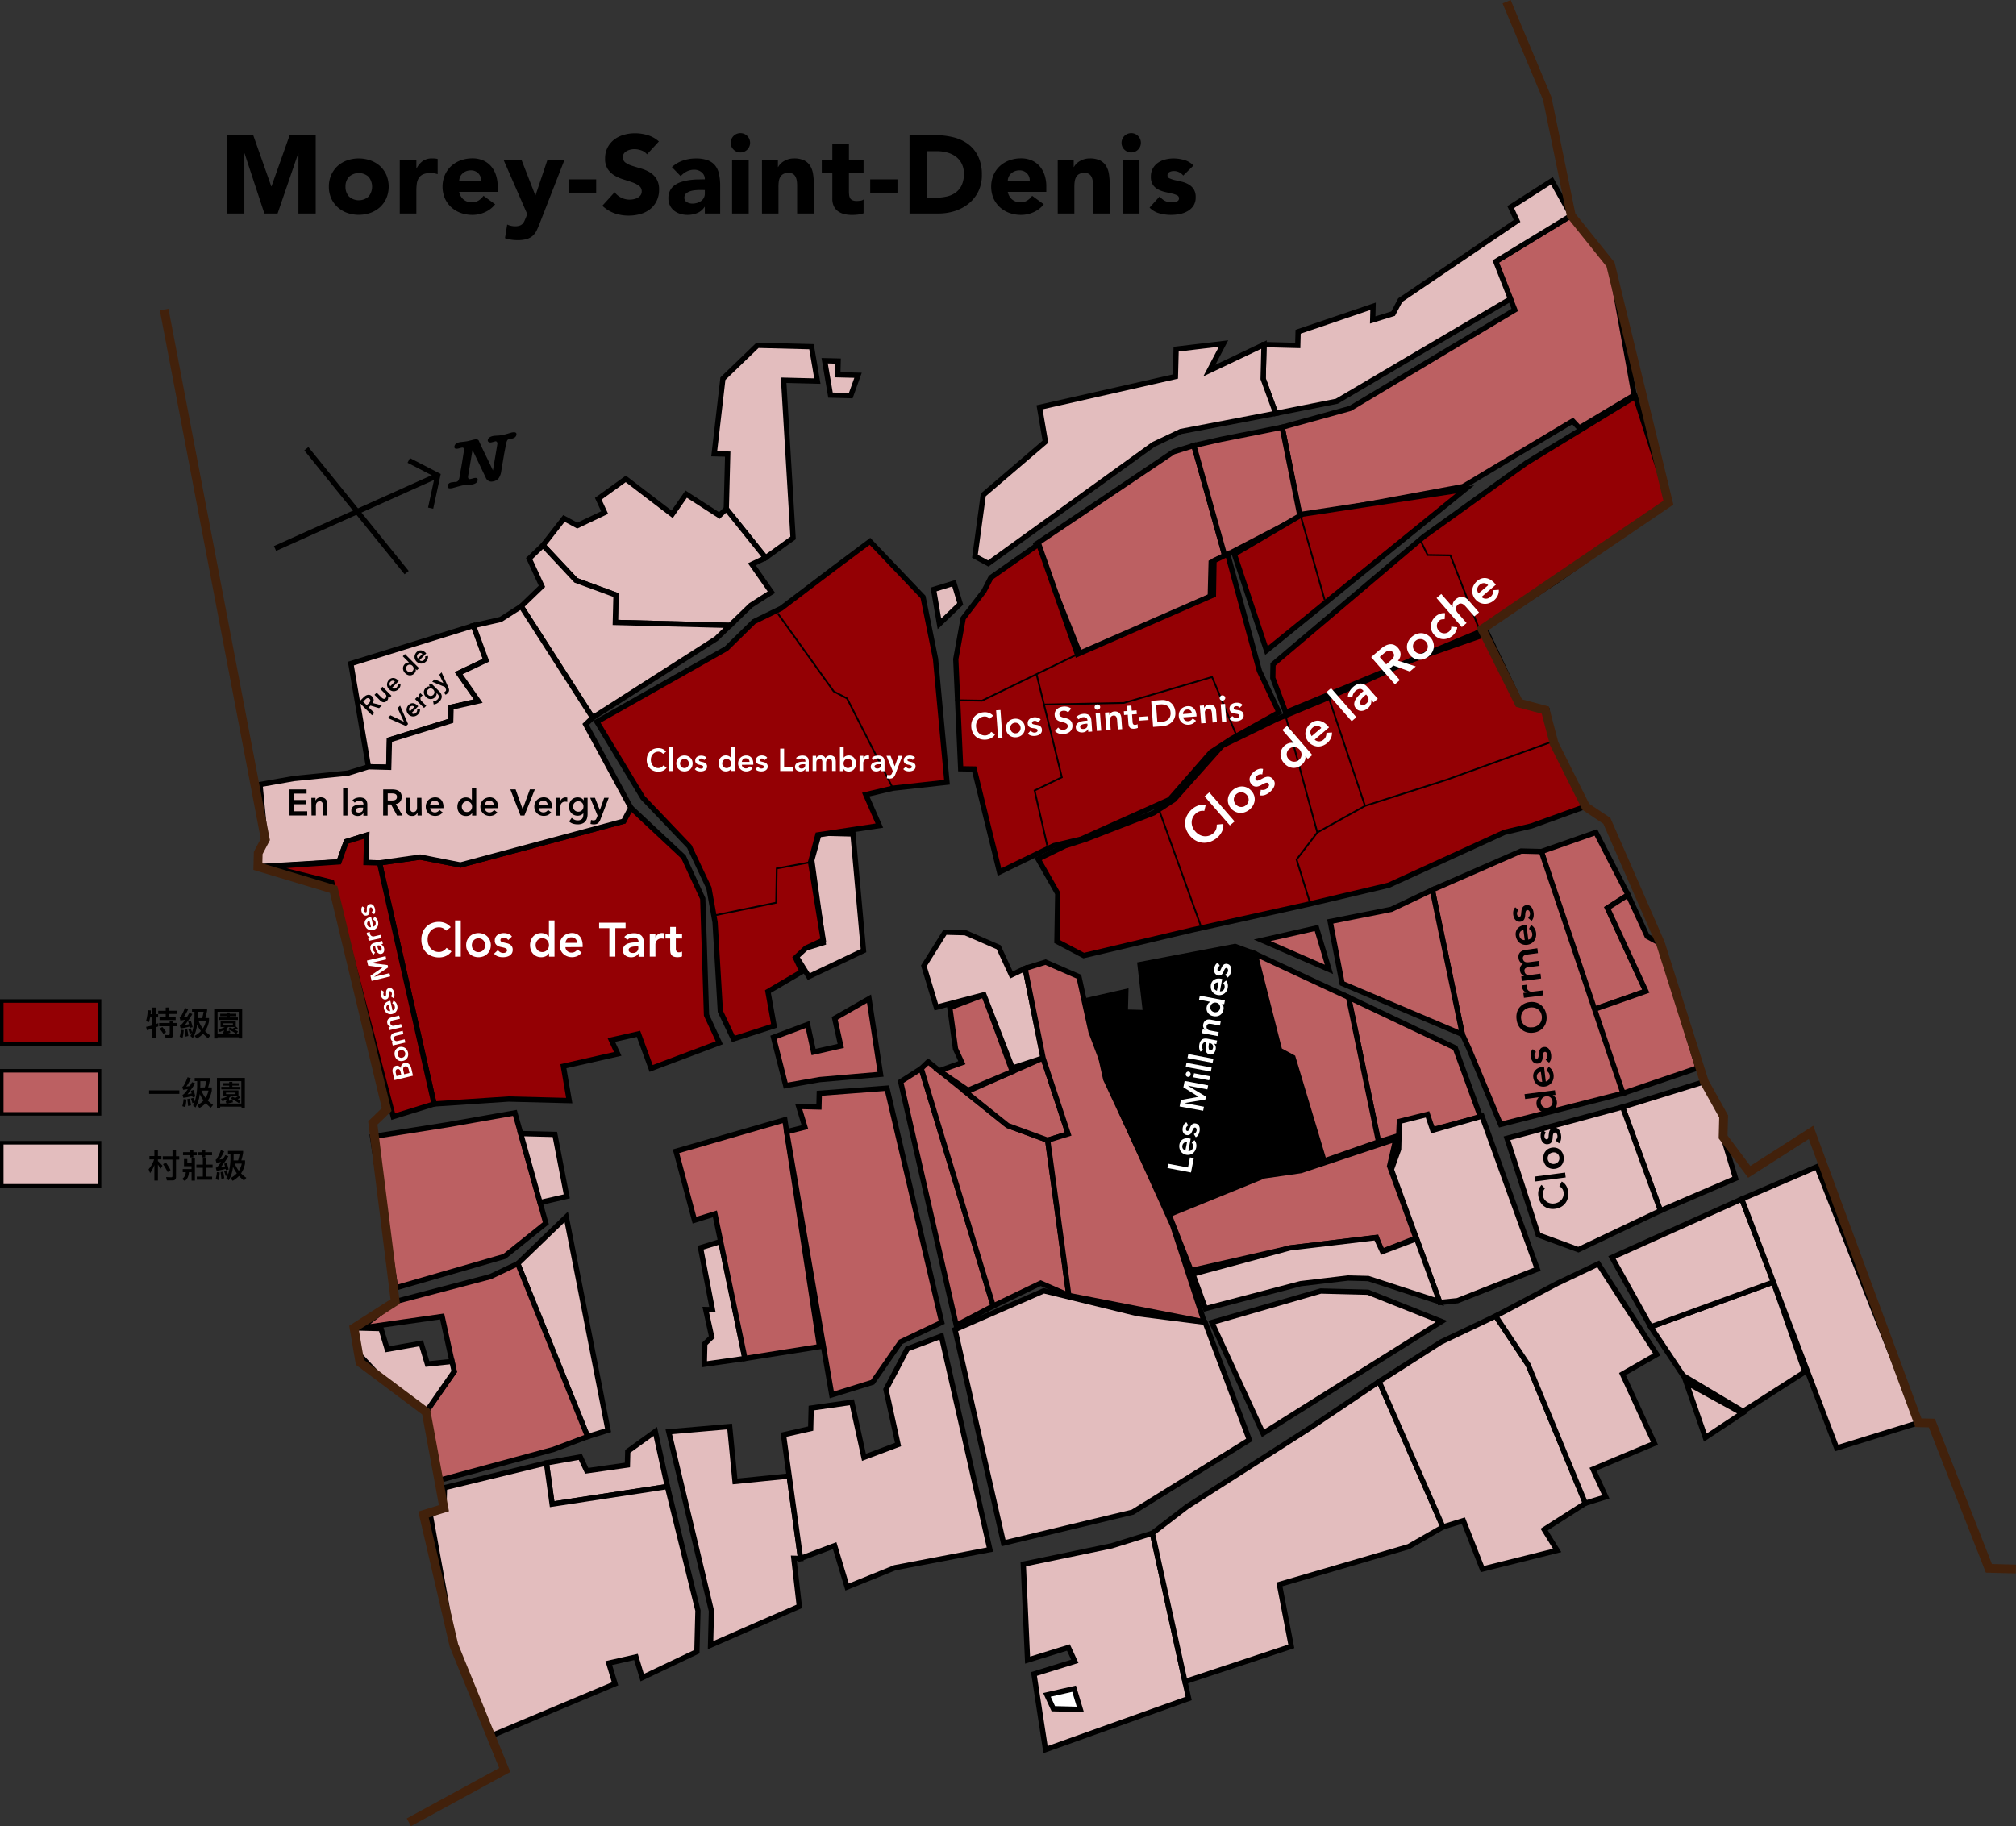 <?xml version="1.0" encoding="UTF-8"?> <svg xmlns="http://www.w3.org/2000/svg" id="f4c56fd6-95de-483b-9e9f-dbfa28e95db9" data-name="圖層 1" viewBox="0 0 1146.59 1038.92"><rect x="0" y="0" width="1146.59" height="1038.92" fill="#333333" stroke="none"/><defs><style>.ac6b8208-38de-4ff3-b54d-68af7bac34cf,.aca8d9cc-8695-4509-9420-21beb301ea1d{fill:#940004;}.a02892b2-7905-45c6-a720-e64112b9112d,.a3c2a56c-dca5-420b-96b2-e388b48c2552,.a8436c8b-8d89-4f37-a93d-448f0c9f50b2,.ac6b8208-38de-4ff3-b54d-68af7bac34cf,.aca8d9cc-8695-4509-9420-21beb301ea1d,.af71f928-d684-4600-ad43-29a64718a168,.b86c39a8-abc8-43e5-804f-726bae2e83c3,.b9749846-628e-488e-95e9-6e239c01b0ed,.e2701178-530b-4982-8b3b-976054c24fa3,.fa74597d-d37e-42fa-9fcf-5cd95c0a3495{stroke:#000;}.a02892b2-7905-45c6-a720-e64112b9112d,.a3c2a56c-dca5-420b-96b2-e388b48c2552,.a8436c8b-8d89-4f37-a93d-448f0c9f50b2,.ac6b8208-38de-4ff3-b54d-68af7bac34cf,.aca8d9cc-8695-4509-9420-21beb301ea1d,.af71f928-d684-4600-ad43-29a64718a168,.b2367c41-c9e5-4560-8a5d-a0d765e40193,.b86c39a8-abc8-43e5-804f-726bae2e83c3,.b9749846-628e-488e-95e9-6e239c01b0ed,.e2701178-530b-4982-8b3b-976054c24fa3,.fa74597d-d37e-42fa-9fcf-5cd95c0a3495{stroke-miterlimit:10;}.aca8d9cc-8695-4509-9420-21beb301ea1d,.b9749846-628e-488e-95e9-6e239c01b0ed,.e2701178-530b-4982-8b3b-976054c24fa3{stroke-width:2px;}.e2701178-530b-4982-8b3b-976054c24fa3,.fa74597d-d37e-42fa-9fcf-5cd95c0a3495{fill:#e3bdbe;}.b86c39a8-abc8-43e5-804f-726bae2e83c3,.b9749846-628e-488e-95e9-6e239c01b0ed{fill:#bc6062;}.a3c2a56c-dca5-420b-96b2-e388b48c2552,.a8436c8b-8d89-4f37-a93d-448f0c9f50b2,.ac6b8208-38de-4ff3-b54d-68af7bac34cf,.af71f928-d684-4600-ad43-29a64718a168,.b86c39a8-abc8-43e5-804f-726bae2e83c3,.fa74597d-d37e-42fa-9fcf-5cd95c0a3495{stroke-width:3px;}.a02892b2-7905-45c6-a720-e64112b9112d,.a3c2a56c-dca5-420b-96b2-e388b48c2552,.b2367c41-c9e5-4560-8a5d-a0d765e40193{fill:none;}.a8436c8b-8d89-4f37-a93d-448f0c9f50b2,.bd65cad3-f185-4215-86b2-9da7b86560e5{fill:#fff;}.b2367c41-c9e5-4560-8a5d-a0d765e40193{stroke:#42210b;stroke-width:5px;}</style></defs><title>Morey millandes</title><rect class="aca8d9cc-8695-4509-9420-21beb301ea1d" x="1" y="569.47" width="55.62" height="24.51"></rect><rect class="e2701178-530b-4982-8b3b-976054c24fa3" x="1" y="650.1" width="55.62" height="24.51"></rect><rect class="b9749846-628e-488e-95e9-6e239c01b0ed" x="1" y="609.17" width="55.62" height="24.51"></rect><path d="M133.38,554l-1.72-.49a25.75,25.75,0,0,0,1-6.29l1.78.14c0,.71-.07,1.43-.15,2.12h.95v-3.74h1.91v3.74h1.42v1.89h-1.42v3.86c.53-.21,1-.41,1.52-.64v1.85l-1.52.61v6.19H135.2v-5.51c-1,.32-2,.63-3,.89l-.48-1.91a30.87,30.87,0,0,0,3.45-.81v-4.53H134A21.91,21.91,0,0,1,133.38,554Zm11.42-8.31v1.84h4.32v1.83H144.8V551h3.73v1.86h-9.16V551h3.5V549.4h-4.26v-1.83h4.26v-1.84Zm.32,8.82v-1h1.93v1h2.07v1.86h-2.07v4.83c0,1.27-.68,1.91-2,1.91h-2.24l-.4-1.86a17.06,17.06,0,0,0,2,.14c.5,0,.74-.23.74-.67v-4.35h-6v-1.86Zm-2,5.12-1.56,1.09a22.18,22.18,0,0,0-2.15-2.93l1.53-1A23.73,23.73,0,0,1,143.08,559.67Z" transform="translate(-48.63 27.47)"></path><path d="M158.21,556.9l-1.57.4-.17-.76a30.38,30.38,0,0,1-5.09,1.08L150.9,556a3.59,3.59,0,0,0,.82-.51,15.58,15.58,0,0,0,2.19-2.78c-.87.13-1.76.26-2.67.42l-.45-1.69a2.05,2.05,0,0,0,.78-.68,31.53,31.53,0,0,0,2.23-4.83l1.86.7a28.08,28.08,0,0,1-2.62,4.64c.65-.08,1.31-.19,2-.3.4-.68.84-1.4,1.29-2.2l1.72.64a46.93,46.93,0,0,1-4.33,6.29c.79-.15,1.59-.32,2.4-.53-.15-.51-.32-1-.47-1.48l1.49-.49A35.78,35.78,0,0,1,158.21,556.9Zm-5.09,1.67a21.78,21.78,0,0,1-.64,4.33l-1.69-.53a16.5,16.5,0,0,0,.72-4Zm2.63,3.31-1.67.4c-.13-1.48-.28-2.77-.47-3.9l1.48-.31C155.33,559.25,155.56,560.52,155.75,561.88Zm2.12-2.16a32,32,0,0,0,1.37-10v-1.61h-1.41v-1.78h8.6v1a31.25,31.25,0,0,1-1,4.37h2.08v1.76a14.74,14.74,0,0,1-2.26,5.64,17.46,17.46,0,0,0,3,2.5L167,563.23a21.24,21.24,0,0,1-2.86-2.62,14.44,14.44,0,0,1-3.6,2.77l-1.25-1.54a14,14,0,0,0,3.6-2.74,22.41,22.41,0,0,1-2.18-3.68,18.49,18.49,0,0,1-2.42,7.69l-1.4-1.23a16.21,16.21,0,0,0,.85-1.72l-1.17.51a23.84,23.84,0,0,0-.87-2.63l1.36-.48A22,22,0,0,1,157.87,559.72Zm5.72-8a29.59,29.59,0,0,0,.85-3.6h-3.39v1.61c0,.68,0,1.35-.05,2Zm.42,5.91a11.81,11.81,0,0,0,1.66-4.11h-4A16.89,16.89,0,0,0,164,557.66Z" transform="translate(-48.63 27.47)"></path><path d="M186.36,563.3h-1.9v-.66H172.35v.66h-1.9V546.35h15.91Zm-10.45-2.44-.46-1.17a.61.61,0,0,0,.46-.57v-.5a21.48,21.48,0,0,1-2.28,1l-.89-1.46a13.81,13.81,0,0,0,3.77-1.36h-2.42V553.4h8.63v3.16s0,0,.06,0l1.15.91c-.53.34-1.06.64-1.59.93.57.28,1.1.59,1.63.91l-.91,1.4a20.73,20.73,0,0,0-4.6-2.5l.8-1.15a13.06,13.06,0,0,1,1.64.66c.57-.31,1.1-.63,1.56-.93h-4a8.76,8.76,0,0,1-1,.91v1.63c.64-.15,1.27-.33,1.91-.52l.28,1.35c-1.07.28-2.15.53-3.23.74h8V548.13H172.35v12.73Zm1.61-11.61v-.74h1.77v.74H183v1.4h-3.66v.7h4.59v1.44H173v-1.44h4.53v-.7h-3.66v-1.4Zm3.57,5.44H175.7v.81h5.39Z" transform="translate(-48.63 27.47)"></path><path d="M150.63,592.84v2H133.42v-2Z" transform="translate(-48.63 27.47)"></path><path d="M159.73,596.36l-1.57.4L158,596a30.48,30.48,0,0,1-5.1,1.08l-.47-1.67a3.51,3.51,0,0,0,.81-.51,15.1,15.1,0,0,0,2.2-2.78c-.87.13-1.76.26-2.67.41l-.45-1.68a2.12,2.12,0,0,0,.77-.68,32.53,32.53,0,0,0,2.24-4.83l1.85.7a27.8,27.8,0,0,1-2.61,4.64c.64-.08,1.31-.19,2-.31l1.29-2.19,1.72.64a45.88,45.88,0,0,1-4.34,6.29c.8-.15,1.59-.32,2.41-.53-.15-.51-.32-1-.48-1.48l1.5-.49A35.78,35.78,0,0,1,159.73,596.36Zm-5.1,1.66a21.17,21.17,0,0,1-.64,4.34l-1.68-.53a16.52,16.52,0,0,0,.71-4Zm2.64,3.32-1.67.4c-.13-1.48-.28-2.77-.47-3.9l1.47-.31C156.85,598.71,157.08,600,157.27,601.34Zm2.12-2.16a32,32,0,0,0,1.36-10v-1.61h-1.4v-1.78H168v1a31,31,0,0,1-1,4.38h2.08V593a14.57,14.57,0,0,1-2.25,5.64,17.46,17.46,0,0,0,3,2.5l-1.32,1.57a20.55,20.55,0,0,1-2.86-2.61,14.53,14.53,0,0,1-3.6,2.76l-1.25-1.53a14,14,0,0,0,3.6-2.75,20.64,20.64,0,0,1-2.18-3.67,18.68,18.68,0,0,1-2.42,7.69l-1.41-1.23a15.49,15.49,0,0,0,.86-1.73l-1.18.52a22.1,22.1,0,0,0-.87-2.64l1.36-.47A21.09,21.09,0,0,1,159.39,599.18Zm5.72-8a32.11,32.11,0,0,0,.85-3.6h-3.39v1.61c0,.68,0,1.34-.06,2Zm.41,5.9a11.59,11.59,0,0,0,1.67-4.1h-4A17.51,17.51,0,0,0,165.52,597.11Z" transform="translate(-48.63 27.47)"></path><path d="M187.87,602.76H186v-.66H173.86v.66H172v-17h15.9Zm-10.45-2.44-.45-1.18a.59.59,0,0,0,.45-.57v-.49a21.28,21.28,0,0,1-2.27.95l-.89-1.46a14.43,14.43,0,0,0,3.77-1.36H175.6v-3.35h8.64V596l0,0,1.16.91c-.53.34-1.06.64-1.59.93a18.41,18.41,0,0,1,1.63.91l-.91,1.4a21,21,0,0,0-4.6-2.5l.79-1.16a17.19,17.19,0,0,1,1.65.66,17.66,17.66,0,0,0,1.55-.92h-4a9.85,9.85,0,0,1-1,.9v1.63c.65-.15,1.27-.32,1.92-.51l.28,1.35c-1.08.28-2.16.53-3.24.74h8V587.59H173.86v12.73ZM179,588.71V588h1.78v.74h3.66v1.4h-3.66v.7h4.58v1.44H174.5v-1.44H179v-.7h-3.65v-1.4Zm3.58,5.43h-5.4V595h5.4Z" transform="translate(-48.63 27.47)"></path><path d="M136.43,630.21v-3.48h2v3.48h2v1.91h-2v.93a36.93,36.93,0,0,1,2.61,2.67l-1.15,1.75c-.57-1-1-1.8-1.46-2.45v9.15h-2v-8.86a21.81,21.81,0,0,1-2.42,4.62l-.87-2.22a15.3,15.3,0,0,0,3.14-5.59h-2.65v-1.91Zm7.1,13.84-.43-1.91c1.06.08,2.06.12,3,.12.39,0,.6-.23.6-.69v-9.33H141.2v-1.91h5.53v-3.49h2v3.49h1.84v1.91h-1.84v9.83c0,1.32-.64,2-1.89,2Zm2.1-5.85L144,639.34a39,39,0,0,0-2.64-4.49l1.61-1A38.1,38.1,0,0,1,145.63,638.2Z" transform="translate(-48.63 27.47)"></path><path d="M155.15,631.9v2.38h2.44v-2.86h1.89v12.77h-1.89v-4.81h-1.48c-.21,2.38-1,4-2.4,5l-1.5-1.16a4.61,4.61,0,0,0,2.06-3.82h-1.72V637.6h5V636h-4.28V631.9Zm1.43-3.92v-1.25h2V628h2v1.76h-2V631h-2v-1.29h-3.86V628Zm9.26,3.41v3.69h3.7v1.8h-3.7v5h3.43v1.78h-8.71v-1.78H164v-5h-3.69v-1.8H164v-3.69Zm-.47-4.66V628h3.86v1.76h-3.86V631h-2v-1.29h-2V628h2v-1.25Z" transform="translate(-48.63 27.47)"></path><path d="M178.67,637.86l-1.57.4-.17-.76a30.48,30.48,0,0,1-5.1,1.08l-.47-1.66a3.84,3.84,0,0,0,.82-.52,15.22,15.22,0,0,0,2.19-2.78l-2.67.42-.45-1.69a2,2,0,0,0,.77-.68,31.55,31.55,0,0,0,2.24-4.83l1.85.7a27.4,27.4,0,0,1-2.61,4.64c.64-.07,1.31-.19,2-.3.4-.68.83-1.4,1.29-2.2l1.72.65a45.65,45.65,0,0,1-4.34,6.28c.8-.15,1.6-.32,2.41-.53-.15-.51-.32-1-.47-1.47l1.49-.5A35.78,35.78,0,0,1,178.67,637.86Zm-5.09,1.67a21.84,21.84,0,0,1-.65,4.34l-1.68-.53a16.59,16.59,0,0,0,.72-4Zm2.63,3.31-1.67.4c-.13-1.48-.28-2.76-.47-3.9l1.48-.3C175.79,640.21,176,641.48,176.21,642.84Zm2.12-2.16a31.66,31.66,0,0,0,1.36-10v-1.61h-1.4v-1.78h8.6v1a31.13,31.13,0,0,1-1,4.37H188v1.76a14.85,14.85,0,0,1-2.26,5.65,18.34,18.34,0,0,0,3,2.5l-1.32,1.57a21.24,21.24,0,0,1-2.86-2.62,14.62,14.62,0,0,1-3.6,2.77l-1.25-1.53a14.44,14.44,0,0,0,3.6-2.75,22.74,22.74,0,0,1-2.18-3.67,18.63,18.63,0,0,1-2.42,7.68l-1.4-1.23a18.38,18.38,0,0,0,.85-1.72l-1.18.51a20.78,20.78,0,0,0-.87-2.63l1.37-.48C177.8,639.21,178.08,639.93,178.33,640.68Zm5.72-8a31.59,31.59,0,0,0,.85-3.6h-3.39v1.61c0,.69,0,1.35-.06,2Zm.42,5.91a11.74,11.74,0,0,0,1.66-4.11h-4A16.71,16.71,0,0,0,184.47,638.62Z" transform="translate(-48.63 27.47)"></path><polygon class="ac6b8208-38de-4ff3-b54d-68af7bac34cf" points="358.77 459.5 354.73 467.19 261.91 492.09 238.98 487.6 215.85 490.91 246.89 628.05 289.21 625.24 323.75 626.12 320.42 606.56 351.32 599.56 347.69 591.67 363.14 588.17 370.32 607.84 409.1 593.25 401.82 577.48 399.69 511.2 388.77 487.54 358.77 459.5"></polygon><path class="a02892b2-7905-45c6-a720-e64112b9112d" d="M491,317.3" transform="translate(-48.63 27.47)"></path><polygon class="fa74597d-d37e-42fa-9fcf-5cd95c0a3495" points="491.11 540.81 485.13 474.43 465.94 473.94 461.7 489.41 468.18 536.32 456.56 539.92 452.62 543.72 460 555.59 491.11 540.81"></polygon><polygon class="b86c39a8-abc8-43e5-804f-726bae2e83c3" points="679.02 253.45 667.41 257.05 589.24 309.58 614.5 372.56 688.33 339.39 688.84 319.92 696.61 316.23 679.02 253.45"></polygon><polygon class="b86c39a8-abc8-43e5-804f-726bae2e83c3" points="850.72 148.77 861.53 176.31 767.91 232.35 729.22 243.05 739.43 293.95 832.06 276.84 894.47 239.49 898.21 243.48 929.42 224.8 915.97 150.44 893.64 122.6 850.72 148.77"></polygon><polygon class="b86c39a8-abc8-43e5-804f-726bae2e83c3" points="694.48 249.95 729.22 243.05 739.43 293.95 696.61 316.23 679.02 253.45 694.48 249.95"></polygon><polygon class="fa74597d-d37e-42fa-9fcf-5cd95c0a3495" points="859.19 117.82 862.83 125.7 796.38 170.75 792.34 178.44 780.72 182.03 780.92 174.25 738.3 188.74 738.1 196.53 718.91 196.03 718.41 215.5 725.58 235.16 760.33 228.26 859.07 170.04 850.72 148.77 893.64 122.6 882.62 102.84 859.19 117.82"></polygon><polygon class="fa74597d-d37e-42fa-9fcf-5cd95c0a3495" points="591.24 231.72 594.58 251.28 559.23 281.55 554.49 316.48 562.07 320.57 655.99 252.86 671.55 245.47 725.58 235.16 718.41 215.5 718.91 196.03 687.8 210.82 695.88 195.44 668.91 198.65 668.51 214.22 591.24 231.72"></polygon><polygon class="fa74597d-d37e-42fa-9fcf-5cd95c0a3495" points="269.25 355.93 276.43 375.59 260.88 382.98 271.99 398.85 256.54 402.35 256.34 410.13 221.49 420.93 221.09 436.5 209.57 436.21 199.56 377.52 269.25 355.93"></polygon><polygon class="fa74597d-d37e-42fa-9fcf-5cd95c0a3495" points="461.04 216.7 445.69 216.31 451.06 306.04 435.4 317.33 413.07 289.49 413.88 258.34 406.2 258.15 411.14 215.42 430.83 196.45 461.54 197.24 464.88 216.8 461.04 216.7"></polygon><polygon class="fa74597d-d37e-42fa-9fcf-5cd95c0a3495" points="343.88 291.61 328.33 299 320.75 294.92 308.84 310.19 327.53 330.15 350.36 338.53 349.96 354.1 415.21 355.77 427.03 344.38 438.74 336.89 427.63 321.03 435.4 317.33 413.07 289.49 409.14 293.28 390.25 281.11 382.27 292.6 355.9 272.44 340.25 283.73 343.88 291.61"></polygon><polygon class="fa74597d-d37e-42fa-9fcf-5cd95c0a3495" points="296.42 344.94 337.04 408.31 407.33 363.36 415.21 355.77 349.96 354.1 350.36 338.53 327.53 330.15 308.84 310.19 300.96 317.78 308.24 333.55 296.42 344.94"></polygon><polygon class="fa74597d-d37e-42fa-9fcf-5cd95c0a3495" points="147.86 446.31 150.9 477.56 146.86 485.24 146.66 493.03 192.82 490.32 196.96 478.74 208.57 475.14 208.17 490.71 215.85 490.91 238.98 487.6 261.91 492.09 354.73 467.19 358.77 459.5 333.1 412.1 337.04 408.31 296.42 344.94 284.71 352.43 269.25 355.93 276.43 375.59 260.88 382.98 271.99 398.85 256.54 402.35 256.34 410.13 221.49 420.93 221.09 436.5 209.57 436.21 197.96 439.81 167.15 442.91 147.86 446.31"></polygon><polygon class="ac6b8208-38de-4ff3-b54d-68af7bac34cf" points="188.68 501.9 223.66 635.24 246.89 628.05 215.85 490.91 208.17 490.71 208.57 475.14 196.96 478.74 192.82 490.32 153.88 492.97 164.88 495.97 188.68 501.9"></polygon><polygon class="b86c39a8-abc8-43e5-804f-726bae2e83c3" points="292.85 633.12 310.44 695.9 286.91 714.78 224.99 732.67 211.84 646.63 254.26 639.92 292.85 633.12"></polygon><polygon class="fa74597d-d37e-42fa-9fcf-5cd95c0a3495" points="315.58 645.39 322.35 680.62 307.14 684.13 296.15 644.89 315.58 645.39"></polygon><polygon class="fa74597d-d37e-42fa-9fcf-5cd95c0a3495" points="322.05 692.3 294.48 718.87 334.2 817.27 345.81 813.68 322.05 692.3"></polygon><polygon class="b86c39a8-abc8-43e5-804f-726bae2e83c3" points="251.46 748.93 258.33 780.27 242.38 803.24 249.06 842.36 314.81 824.57 334.2 817.27 294.48 718.87 278.93 726.26 224.79 740.46 205.2 755.54 251.46 748.93"></polygon><polygon class="fa74597d-d37e-42fa-9fcf-5cd95c0a3495" points="216.71 755.83 220.25 767.61 239.54 764.21 243.08 775.98 257.07 774.53 258.33 780.27 242.38 803.24 216.01 783.08 204.8 771.11 201.36 755.44 216.71 755.83"></polygon><polygon class="fa74597d-d37e-42fa-9fcf-5cd95c0a3495" points="330.06 828.86 333.7 836.74 356.83 833.44 357.03 825.65 372.68 814.36 379.56 845.71 314.01 855.71 310.77 832.26 330.06 828.86"></polygon><polygon class="fa74597d-d37e-42fa-9fcf-5cd95c0a3495" points="361.7 942.64 365.24 954.42 396.35 939.63 396.95 916.27 379.56 845.71 314.01 855.71 310.77 832.26 252.79 846.35 252.49 858.03 244.72 861.73 258.17 936.09 279.89 987.29 349.79 957.92 346.25 946.14 361.7 942.64"></polygon><polygon class="fa74597d-d37e-42fa-9fcf-5cd95c0a3495" points="380.36 814.56 404.62 916.47 404.12 935.93 454.62 913.85 451.49 886.5 455.32 886.6 448.85 839.69 418.04 842.79 415 811.55 380.36 814.56"></polygon><polygon class="fa74597d-d37e-42fa-9fcf-5cd95c0a3495" points="484.5 797.75 491.37 829.09 510.76 821.8 503.89 790.45 511.97 775.08 516 767.39 535.4 760.1 563 881.57 508.96 891.87 481.79 902.86 474.72 879.31 455.32 886.6 445.61 816.23 461.07 812.73 461.37 801.05 484.5 797.75"></polygon><polygon class="fa74597d-d37e-42fa-9fcf-5cd95c0a3495" points="655.42 872.25 676.04 966.27 594.64 995.35 588.06 952.33 611.29 945.13 607.66 937.25 584.42 944.45 581.99 889.85 632.19 879.44 655.42 872.25"></polygon><polygon class="a8436c8b-8d89-4f37-a93d-448f0c9f50b2" points="610.89 960.71 614.43 972.48 599.08 972.09 595.44 964.21 610.89 960.71"></polygon><polygon class="fa74597d-d37e-42fa-9fcf-5cd95c0a3495" points="820.67 868.69 784.39 785.95 745.3 812.22 675.01 857.17 655.42 872.25 673.94 956.66 734.42 936.6 727.65 901.37 801.18 879.88 820.67 868.69"></polygon><polygon class="fa74597d-d37e-42fa-9fcf-5cd95c0a3495" points="850.64 748.69 869.13 776.43 901.67 855.18 878.24 870.16 885.62 882.04 843.1 892.64 832.28 865.09 820.67 868.69 784.39 785.95 819.53 763.48 850.64 748.69"></polygon><polygon class="fa74597d-d37e-42fa-9fcf-5cd95c0a3495" points="942.26 770.52 922.77 781.7 940.96 821.13 906.01 835.81 913.29 851.58 901.67 855.18 869.13 776.43 850.64 748.69 885.69 730.11 909.02 719.02 942.26 770.52"></polygon><polygon class="fa74597d-d37e-42fa-9fcf-5cd95c0a3495" points="959.02 786.45 969.91 817.83 990.88 803.97 959.02 786.45"></polygon><polygon class="fa74597d-d37e-42fa-9fcf-5cd95c0a3495" points="1008.62 729.36 1026.51 780.46 991.36 802.94 957.31 782.59 938.82 754.85 1008.62 729.36"></polygon><polygon class="fa74597d-d37e-42fa-9fcf-5cd95c0a3495" points="990.63 682.15 916.8 715.33 938.82 754.85 1008.62 729.36 990.63 682.15"></polygon><polygon class="fa74597d-d37e-42fa-9fcf-5cd95c0a3495" points="1033.35 663.77 1091.06 809.39 1044.6 823.78 990.63 682.15 1033.35 663.77"></polygon><polygon class="fa74597d-d37e-42fa-9fcf-5cd95c0a3495" points="922.84 629.78 944.37 688.76 987.09 670.38 980.01 646.82 980.31 635.14 969.3 615.38 922.84 629.78"></polygon><polygon class="fa74597d-d37e-42fa-9fcf-5cd95c0a3495" points="857.09 647.57 874.87 702.56 897.7 710.94 944.37 688.76 922.84 629.78 857.09 647.57"></polygon><polygon class="b86c39a8-abc8-43e5-804f-726bae2e83c3" points="907.65 473.56 925.94 509.09 914.23 516.58 936.06 563.89 905.05 574.78 876.64 484.45 907.65 473.56"></polygon><polygon class="b86c39a8-abc8-43e5-804f-726bae2e83c3" points="965.66 607.5 944.43 536.83 936.86 532.74 925.94 509.09 914.23 516.58 936.06 563.89 905.05 574.78 923.04 621.99 965.66 607.5"></polygon><polygon class="b86c39a8-abc8-43e5-804f-726bae2e83c3" points="814.63 506.24 831.72 588.49 835.36 596.37 853.45 639.69 923.04 621.99 876.64 484.45 865.13 484.16 814.63 506.24"></polygon><polygon class="b86c39a8-abc8-43e5-804f-726bae2e83c3" points="756.55 524.23 763.33 559.47 831.72 588.49 814.63 506.24 791.3 517.33 756.55 524.23"></polygon><polygon class="b86c39a8-abc8-43e5-804f-726bae2e83c3" points="766.97 567.35 784.06 649.6 795.67 646 795.87 638.21 811.33 634.71 814.96 642.6 842.03 635.5 827.68 596.17 766.97 567.35"></polygon><polygon class="fa74597d-d37e-42fa-9fcf-5cd95c0a3495" points="795.47 653.78 791.33 665.36 818.88 740.97 828.88 739.97 874.37 722.03 842.88 634.97 814.88 642.97 811.88 633.97 795.88 637.97 795.47 653.78"></polygon><polygon class="b86c39a8-abc8-43e5-804f-726bae2e83c3" points="664.88 690.97 677.42 722.8 733.88 709.97 782.88 703.97 785.88 711.97 805.31 704.4 790.33 663.36 793.88 647.97 739.88 665.97 718.88 668.97 664.88 690.97"></polygon><polygon class="fa74597d-d37e-42fa-9fcf-5cd95c0a3495" points="685.59 744.47 739.73 730.27 766.7 727.06 778.21 727.36 818.78 740.58 805.68 704.69 786.29 711.98 782.65 704.1 733.64 709.92 678.42 724.8 685.59 744.47"></polygon><polygon class="fa74597d-d37e-42fa-9fcf-5cd95c0a3495" points="689.23 752.35 718.34 815.42 819.84 751.8 778.01 735.14 751.15 734.46 689.23 752.35"></polygon><polygon class="fa74597d-d37e-42fa-9fcf-5cd95c0a3495" points="543.17 756.4 570.77 877.87 644.2 860.27 710.56 819.12 685.39 752.25 647.11 747.38 593.67 734.32 543.17 756.4"></polygon><polygon class="fa74597d-d37e-42fa-9fcf-5cd95c0a3495" points="410.03 706.24 423.68 772.82 400.55 776.12 400.85 764.44 404.79 760.65 401.36 744.98 405.19 745.08 398.42 709.84 410.03 706.24"></polygon><polygon class="b86c39a8-abc8-43e5-804f-726bae2e83c3" points="446.38 637.05 466.11 766.11 423.68 772.82 406.6 690.57 394.98 694.17 384.47 654.95 446.38 637.05"></polygon><polygon class="b86c39a8-abc8-43e5-804f-726bae2e83c3" points="504.46 619.06 535.6 752.31 512.27 763.4 496.31 786.37 473.08 793.56 447.42 643.85 457.8 641.24 454.26 629.46 465.77 629.76 465.97 621.97 504.46 619.06"></polygon><polygon class="b86c39a8-abc8-43e5-804f-726bae2e83c3" points="494.25 568.16 500.82 611.18 466.17 614.18 446.88 617.59 439.91 590.14 459.3 582.84 462.74 598.51 478.19 595.01 474.75 579.34 494.25 568.16"></polygon><polygon class="b86c39a8-abc8-43e5-804f-726bae2e83c3" points="523.95 607.87 564.88 742.97 543.88 753.97 512.24 615.37 523.95 607.87"></polygon><polygon class="b86c39a8-abc8-43e5-804f-726bae2e83c3" points="595.88 648.67 607.88 736.97 591.88 729.97 564.88 742.97 523.95 607.87 527.89 604.08 573.05 640.3 595.88 648.67"></polygon><polygon class="b86c39a8-abc8-43e5-804f-726bae2e83c3" points="593.24 601.86 607.49 645.07 595.88 648.67 573.05 640.3 549.36 621.3 593.24 601.86"></polygon><polygon class="b86c39a8-abc8-43e5-804f-726bae2e83c3" points="540.21 573.23 543.44 596.69 547.08 604.57 534.22 609.16 550.52 620.24 575.76 609.6 559.6 565.93 540.21 573.23"></polygon><polygon class="fa74597d-d37e-42fa-9fcf-5cd95c0a3495" points="537.47 530.31 525.45 549.48 532.53 573.03 559.6 565.93 575.81 607.58 593.24 601.86 583.03 550.95 575.25 554.65 567.98 538.88 548.98 530.6 537.47 530.31"></polygon><polygon class="b86c39a8-abc8-43e5-804f-726bae2e83c3" points="613.63 555.63 620.51 586.97 637.88 632.97 666.88 696.97 684.88 751.97 607.88 736.97 595.88 648.67 607.49 645.07 593.24 601.86 583.03 550.95 594.64 547.35 613.63 555.63"></polygon><polygon class="af71f928-d684-4600-ad43-29a64718a168" points="648.38 548.73 651.52 576.08 640 575.78 640.3 564.11 618.88 568.97 628.88 613.97 663.97 689.37 718.3 667.39 741.43 664.09 753.05 660.49 735.36 601.6 727.78 597.51 713.83 542.62 702.42 538.43 648.38 548.73"></polygon><polygon class="b86c39a8-abc8-43e5-804f-726bae2e83c3" points="748.78 527.93 755.85 551.48 717.87 534.93 748.78 527.93"></polygon><polygon class="b86c39a8-abc8-43e5-804f-726bae2e83c3" points="740.4 554.98 744.1 556.71 766.97 567.35 784.06 649.6 753.05 660.49 735.36 601.6 727.78 597.51 713.83 542.62 740.4 554.98"></polygon><polygon class="fa74597d-d37e-42fa-9fcf-5cd95c0a3495" points="469.02 205.22 472.35 224.78 483.87 225.08 488.01 213.5 476.49 213.2 476.69 205.41 469.02 205.22"></polygon><polygon class="fa74597d-d37e-42fa-9fcf-5cd95c0a3495" points="542.58 331.76 546.12 343.54 534.3 354.92 530.96 335.36 542.58 331.76"></polygon><polyline class="b2367c41-c9e5-4560-8a5d-a0d765e40193" points="93.36 176.12 150.9 477.56 146.86 485.24 146.66 493.03 189.75 505.97 219.92 631.25 212.04 638.84 224.79 740.46 201.36 755.44 204.7 775 242.38 803.24 252.49 858.03 240.88 861.63 258.17 936.09 287.07 1006.95 232.53 1036.72"></polyline><path class="a3c2a56c-dca5-420b-96b2-e388b48c2552" d="M279.91,298.29q-28.53-35.24-57.05-70.48" transform="translate(-48.63 27.47)"></path><line class="a3c2a56c-dca5-420b-96b2-e388b48c2552" x1="248.96" y1="270.45" x2="156.43" y2="312.04"></line><path d="M321.24,223.93l0,0q1.08,2.31,2,4.28c.62,1.31,1.25,2.6,1.87,3.85s1.24,2.53,1.87,3.84,1.3,2.74,2,4.28l2.06-12.25c.33-1.91.48-2.93.47-3.05q-.09-1.36-1.17-1.29a1.33,1.33,0,0,1-.46.14l-.65.18-.66.18-.55.12a1.93,1.93,0,0,1-1.49-.24,1,1,0,0,1-.47-1.06c.21-1.24,1.27-2,3.18-2.38a2.31,2.31,0,0,0,.36-.09,1,1,0,0,1,.35,0l2-.13c.43,0,.86-.07,1.29-.13s.81-.11,1.16-.17c.7-.13,1.73-.4,3.1-.8l1.65-.49a1.52,1.52,0,0,0,.34-.1l.38-.07c1.85-.34,2.67.1,2.47,1.31s-1.18,2-2.93,2.27l-.36.08a.31.31,0,0,1-.25,0l-.34.06a2,2,0,0,0-1.23.61,5.25,5.25,0,0,0-.65,1.77c-.06.36-.14.72-.23,1.07s-.16.72-.22,1.08l-.74,3.81-1.67,9.93a9.26,9.26,0,0,1-1.54,4.17,5.22,5.22,0,0,1-3.25,1.71,3.4,3.4,0,0,1-4-2.09l-7.56-15.81-2.46,14.58q-.37,2.25,1.2,1.95l.38-.08c.2,0,.4-.1.63-.14l.8-.22.41-.11c1.5-.28,2.15.16,1.95,1.33s-1.26,2-3.17,2.35l-.34.06a.45.45,0,0,0-.2,0l-.17,0-1.82.11h0l-1.5.15c-.47.05-.91.11-1.33.18s-.74.16-1.27.3l-1.72.44-2.28.65a1.13,1.13,0,0,0-.34.1l-.48.09c-1.81.33-2.62-.11-2.41-1.33s1-1.8,2.52-2.07H306l.24,0,.9-.16a3.92,3.92,0,0,0,.89,0c1-.19,1.65-1,1.91-2.53l.44-2.6.6-3.3.54-3.18.94-5.89c.26-1.52-.14-2.19-1.19-2a4.27,4.27,0,0,0-.48.13l-.17,0-.17.05a6.29,6.29,0,0,1-.78.24l-.63.13c-1.49.28-2.14-.17-1.94-1.33s1.21-2,3-2.32l.39-.07a2.42,2.42,0,0,1,.47-.05l1.95-.23c.59-.07,1.07-.14,1.45-.21s1-.23,2-.48,1.62-.41,2.17-.51a3.51,3.51,0,0,1,1.55,0,1.45,1.45,0,0,1,.84.63Z" transform="translate(-48.63 27.47)"></path><polyline class="a3c2a56c-dca5-420b-96b2-e388b48c2552" points="232.48 261.94 248.96 270.45 244.93 289.08"></polyline><path class="bd65cad3-f185-4215-86b2-9da7b86560e5" d="M302.37,502a5.68,5.68,0,0,0-2-1.52,5.33,5.33,0,0,0-2-.39,6.43,6.43,0,0,0-2.67.54,6.07,6.07,0,0,0-2.06,1.47,6.77,6.77,0,0,0-1.33,2.19,7.74,7.74,0,0,0-.47,2.7,8.55,8.55,0,0,0,.47,2.87,6.79,6.79,0,0,0,1.33,2.26,6.18,6.18,0,0,0,4.73,2,4.86,4.86,0,0,0,2.24-.56,6.08,6.08,0,0,0,2-1.78l2.8,2a7.67,7.67,0,0,1-3.15,2.62,9.57,9.57,0,0,1-3.95.82,11,11,0,0,1-4-.72,9.13,9.13,0,0,1-3.17-2,9.52,9.52,0,0,1-2.09-3.17,10.91,10.91,0,0,1-.75-4.12A11.15,11.15,0,0,1,289,503a9.41,9.41,0,0,1,2.08-3.23,9.1,9.1,0,0,1,3.17-2.06,11,11,0,0,1,4-.72,9.17,9.17,0,0,1,3.58.69A8.38,8.38,0,0,1,305,500Z" transform="translate(-48.63 27.47)"></path><path class="bd65cad3-f185-4215-86b2-9da7b86560e5" d="M307.47,496.17h3.23v20.61h-3.23Z" transform="translate(-48.63 27.47)"></path><path class="bd65cad3-f185-4215-86b2-9da7b86560e5" d="M313.76,510.23a7,7,0,0,1,.55-2.82,6.82,6.82,0,0,1,1.49-2.17,6.67,6.67,0,0,1,2.24-1.39,7.78,7.78,0,0,1,2.74-.49,7.6,7.6,0,0,1,2.74.49,6.63,6.63,0,0,1,2.23,1.39,6.56,6.56,0,0,1,1.49,2.17,7.5,7.5,0,0,1,0,5.64,6.71,6.71,0,0,1-1.49,2.17,6.63,6.63,0,0,1-2.23,1.39,7.93,7.93,0,0,1-5.49,0,6.63,6.63,0,0,1-2.23-1.39,6.71,6.71,0,0,1-1.49-2.17A6.92,6.92,0,0,1,313.76,510.23Zm3.23,0a4.28,4.28,0,0,0,.25,1.47A3.74,3.74,0,0,0,318,513a3.9,3.9,0,0,0,1.2.87,4,4,0,0,0,3.17,0,3.78,3.78,0,0,0,1.2-.87,3.74,3.74,0,0,0,.75-1.26,4.29,4.29,0,0,0,0-2.94,3.83,3.83,0,0,0-.75-1.26,3.65,3.65,0,0,0-2.78-1.19,3.86,3.86,0,0,0-1.59.32,3.62,3.62,0,0,0-1.19.88,3.56,3.56,0,0,0-.76,1.25A4.28,4.28,0,0,0,317,510.23Z" transform="translate(-48.63 27.47)"></path><path class="bd65cad3-f185-4215-86b2-9da7b86560e5" d="M337.68,507.31a2.92,2.92,0,0,0-2.52-1.33,2.78,2.78,0,0,0-1.27.32,1.13,1.13,0,0,0-.62,1.07.91.91,0,0,0,.51.87,5.33,5.33,0,0,0,1.29.46l1.68.4a6.38,6.38,0,0,1,1.68.62,3.78,3.78,0,0,1,1.29,1.16,3.49,3.49,0,0,1,.51,2,3.73,3.73,0,0,1-.49,2,4,4,0,0,1-1.29,1.29,5.78,5.78,0,0,1-1.79.71,9.63,9.63,0,0,1-2,.22,8.47,8.47,0,0,1-2.77-.44,5.25,5.25,0,0,1-2.26-1.58l2.16-2a5.86,5.86,0,0,0,1.32,1.15,3.5,3.5,0,0,0,2.46.37,2.12,2.12,0,0,0,.7-.27,1.75,1.75,0,0,0,.53-.48,1.14,1.14,0,0,0,.2-.66,1.11,1.11,0,0,0-.51-1,4.28,4.28,0,0,0-1.29-.53q-.78-.21-1.68-.39a6,6,0,0,1-1.68-.57,3.52,3.52,0,0,1-1.29-1.1,3.31,3.31,0,0,1-.51-2,3.77,3.77,0,0,1,1.61-3.22,5.12,5.12,0,0,1,1.67-.77,7.69,7.69,0,0,1,1.91-.24,7.53,7.53,0,0,1,2.55.45,4.16,4.16,0,0,1,2,1.54Z" transform="translate(-48.63 27.47)"></path><path class="bd65cad3-f185-4215-86b2-9da7b86560e5" d="M360.9,514.8h0a4.22,4.22,0,0,1-1.88,1.75,6.09,6.09,0,0,1-2.56.54,6.3,6.3,0,0,1-2.67-.53,6,6,0,0,1-2-1.45,6.27,6.27,0,0,1-1.27-2.19,8.38,8.38,0,0,1-.43-2.69,7.89,7.89,0,0,1,.46-2.7,6.64,6.64,0,0,1,1.28-2.18,5.83,5.83,0,0,1,2-1.46,6.52,6.52,0,0,1,4.14-.34,5.17,5.17,0,0,1,1.24.49,4.7,4.7,0,0,1,.91.64,4.65,4.65,0,0,1,.62.66h.08v-9.18H364v20.61H360.9Zm-7.63-4.57a4.37,4.37,0,0,0,.25,1.47,3.88,3.88,0,0,0,.76,1.25,3.66,3.66,0,0,0,2.78,1.2,3.7,3.7,0,0,0,2.78-1.2,3.69,3.69,0,0,0,.75-1.25,4.39,4.39,0,0,0,.26-1.48,4.29,4.29,0,0,0-.26-1.47,3.69,3.69,0,0,0-.75-1.25,3.56,3.56,0,0,0-1.19-.87,3.74,3.74,0,0,0-5.12,2.12A4.16,4.16,0,0,0,353.27,510.23Z" transform="translate(-48.63 27.47)"></path><path class="bd65cad3-f185-4215-86b2-9da7b86560e5" d="M370.2,511.37a3.38,3.38,0,0,0,1.13,2.29,3.54,3.54,0,0,0,2.34.81,3.77,3.77,0,0,0,2-.5,6,6,0,0,0,1.44-1.27l2.31,1.77a6.53,6.53,0,0,1-2.53,2,7.35,7.35,0,0,1-2.93.6,7.57,7.57,0,0,1-2.74-.49,6.63,6.63,0,0,1-2.23-1.39,6.41,6.41,0,0,1-1.49-2.17,7.5,7.5,0,0,1,0-5.64,6.43,6.43,0,0,1,3.72-3.56,7.83,7.83,0,0,1,2.74-.49,6.13,6.13,0,0,1,2.46.48,5.36,5.36,0,0,1,1.91,1.37,6.4,6.4,0,0,1,1.24,2.23,9.69,9.69,0,0,1,.44,3v.9Zm6.61-2.46a3.06,3.06,0,0,0-.88-2.27,3.28,3.28,0,0,0-2.39-.83,3.11,3.11,0,0,0-2.3.84,3.79,3.79,0,0,0-1,2.26Z" transform="translate(-48.63 27.47)"></path><path class="bd65cad3-f185-4215-86b2-9da7b86560e5" d="M395.2,500.57h-5.83v-3.11h15.05v3.1h-5.83v16.19H395.2Z" transform="translate(-48.63 27.47)"></path><path class="bd65cad3-f185-4215-86b2-9da7b86560e5" d="M411.81,515h-.08a4.24,4.24,0,0,1-1.78,1.62,5.4,5.4,0,0,1-2.36.5,6.41,6.41,0,0,1-1.74-.24,4.57,4.57,0,0,1-1.5-.74,3.68,3.68,0,0,1-1.06-1.22,3.53,3.53,0,0,1-.41-1.72,4,4,0,0,1,.38-1.81,3.78,3.78,0,0,1,1-1.26,5.27,5.27,0,0,1,1.46-.8,10.1,10.1,0,0,1,1.74-.45,13.71,13.71,0,0,1,1.81-.19c.61,0,1.18,0,1.72,0h.81v-.36a2.15,2.15,0,0,0-.83-1.84,3.51,3.51,0,0,0-2.13-.61,4.89,4.89,0,0,0-1.91.37,4.69,4.69,0,0,0-1.53,1l-1.69-1.71a6.12,6.12,0,0,1,2.51-1.61,9.07,9.07,0,0,1,3-.49,7,7,0,0,1,2.31.31,5,5,0,0,1,1.56.8,3.78,3.78,0,0,1,1,1.13,5.54,5.54,0,0,1,.48,1.3,6.34,6.34,0,0,1,.17,1.27c0,.4,0,.76,0,1.07v7.53h-2.9Zm-.19-4.06H411c-.45,0-.95,0-1.51.05a7.8,7.8,0,0,0-1.57.26,3.73,3.73,0,0,0-1.25.6,1.31,1.31,0,0,0-.51,1.1,1.46,1.46,0,0,0,.2.78,1.87,1.87,0,0,0,.52.53,2.29,2.29,0,0,0,.73.32,3.72,3.72,0,0,0,.81.09,3.35,3.35,0,0,0,2.46-.8,3,3,0,0,0,.79-2.2Z" transform="translate(-48.63 27.47)"></path><path class="bd65cad3-f185-4215-86b2-9da7b86560e5" d="M418.18,503.67h3.22v2.07h.06a4.06,4.06,0,0,1,3.81-2.4,2.78,2.78,0,0,1,.58.06c.19,0,.38.08.58.13v3.16a8,8,0,0,0-.79-.17,4.08,4.08,0,0,0-.77-.07,3.42,3.42,0,0,0-1.81.42,3.28,3.28,0,0,0-1.54,2.06,4.2,4.2,0,0,0-.12.82v7h-3.22Z" transform="translate(-48.63 27.47)"></path><path class="bd65cad3-f185-4215-86b2-9da7b86560e5" d="M427.13,506.45v-2.78h2.66v-3.79H433v3.79h3.55v2.78H433v5.72a2.81,2.81,0,0,0,.37,1.56,1.57,1.57,0,0,0,1.43.57,4.63,4.63,0,0,0,.94-.1,2,2,0,0,0,.81-.31v2.75a3.85,3.85,0,0,1-1.25.34,9.32,9.32,0,0,1-1.3.1,6.5,6.5,0,0,1-2.11-.29,2.74,2.74,0,0,1-1.29-.87,3.32,3.32,0,0,1-.65-1.46,10.85,10.85,0,0,1-.17-2v-6Z" transform="translate(-48.63 27.47)"></path><path class="bd65cad3-f185-4215-86b2-9da7b86560e5" d="M273,587l-1-4.19a5,5,0,0,1-.14-1.23,3.16,3.16,0,0,1,.23-1.16,2.44,2.44,0,0,1,1.81-1.53,2.17,2.17,0,0,1,1.6.17,2.89,2.89,0,0,1,1.15,1.15h0a3,3,0,0,1,.06-1,2.64,2.64,0,0,1,.39-.87,2.8,2.8,0,0,1,.67-.66,2.68,2.68,0,0,1,.91-.4,2.88,2.88,0,0,1,1.52,0,2.8,2.8,0,0,1,1.14.7,4,4,0,0,1,.8,1.18,7.6,7.6,0,0,1,.49,1.46l.89,3.87Zm3.87-2.93-.4-1.75a2.39,2.39,0,0,0-.7-1.34,1.17,1.17,0,0,0-1.07-.25,1.18,1.18,0,0,0-.91.73,3,3,0,0,0,0,1.67l.36,1.58Zm4.66-1.11-.4-1.76a7.07,7.07,0,0,0-.22-.77,2.55,2.55,0,0,0-.39-.71,1.33,1.33,0,0,0-1.48-.5,1.28,1.28,0,0,0-1,.83,3.49,3.49,0,0,0,.06,1.8l.42,1.84Z" transform="translate(-48.63 27.47)"></path><path class="bd65cad3-f185-4215-86b2-9da7b86560e5" d="M277.81,576.07a3.68,3.68,0,0,1-1.61.06,3.8,3.8,0,0,1-1.39-.56,3.86,3.86,0,0,1-1.05-1.08,4.74,4.74,0,0,1-.71-3.09,4,4,0,0,1,.47-1.44,3.71,3.71,0,0,1,1-1.13,4.11,4.11,0,0,1,1.48-.68,3.88,3.88,0,0,1,1.62,0,3.65,3.65,0,0,1,1.38.56,3.73,3.73,0,0,1,1.05,1.08,4.57,4.57,0,0,1,.63,1.48,4.62,4.62,0,0,1,.08,1.61,3.72,3.72,0,0,1-1.47,2.57A3.93,3.93,0,0,1,277.81,576.07Zm-.41-1.82a2.39,2.39,0,0,0,.77-.33,2.07,2.07,0,0,0,.59-.59,2.14,2.14,0,0,0,.33-.79,2.32,2.32,0,0,0,0-.94,2.45,2.45,0,0,0-.38-.85,2.27,2.27,0,0,0-.64-.56,2,2,0,0,0-.78-.26,2.21,2.21,0,0,0-.85.05,2.27,2.27,0,0,0-.77.33,2.07,2.07,0,0,0-.59.59,2.12,2.12,0,0,0-.32.79,2.33,2.33,0,0,0,.41,1.79,2.23,2.23,0,0,0,.63.56,1.94,1.94,0,0,0,.79.26A2.38,2.38,0,0,0,277.4,574.25Z" transform="translate(-48.63 27.47)"></path><path class="bd65cad3-f185-4215-86b2-9da7b86560e5" d="M272,567.31l-.4-1.73,1.15-.28v0a2.52,2.52,0,0,1-1.12-.56,2.38,2.38,0,0,1-.73-1.35,3,3,0,0,1,0-1.29,2.38,2.38,0,0,1,.44-1,2.58,2.58,0,0,1,.79-.67,4,4,0,0,1,1-.38l4.53-1.08.42,1.82-3.63.86c-.2.05-.42.11-.66.19a2.88,2.88,0,0,0-.66.32,1.41,1.41,0,0,0-.44.53,1.24,1.24,0,0,0-.05.8,1.82,1.82,0,0,0,.33.73,1.61,1.61,0,0,0,.52.42,1.78,1.78,0,0,0,.65.16,2.92,2.92,0,0,0,.71-.08l3.92-.92.42,1.82Z" transform="translate(-48.63 27.47)"></path><path class="bd65cad3-f185-4215-86b2-9da7b86560e5" d="M270,558.6l-.4-1.73,1.15-.27v0a2.66,2.66,0,0,1-1.12-.57,2.44,2.44,0,0,1-.73-1.35,3,3,0,0,1,0-1.29,2.34,2.34,0,0,1,1.23-1.64,4.39,4.39,0,0,1,1-.39l4.53-1.08.42,1.83-3.63.86c-.2,0-.42.11-.66.18a2.34,2.34,0,0,0-.65.33,1.18,1.18,0,0,0-.5,1.32,1.76,1.76,0,0,0,.33.73,1.49,1.49,0,0,0,.52.42,1.6,1.6,0,0,0,.65.16,2.85,2.85,0,0,0,.71-.07l3.92-.93.42,1.82Z" transform="translate(-48.63 27.47)"></path><path class="bd65cad3-f185-4215-86b2-9da7b86560e5" d="M271.91,547.44a1.85,1.85,0,0,0,1.1-.94,2,2,0,0,0,.15-1.42,2.12,2.12,0,0,0-.54-1.08,3.14,3.14,0,0,0-.88-.65l.67-1.53a3.75,3.75,0,0,1,1.44,1.16,4.44,4.44,0,0,1,.71,1.58,4.61,4.61,0,0,1,.08,1.61,3.94,3.94,0,0,1-.47,1.44,3.79,3.79,0,0,1-1,1.12,4.05,4.05,0,0,1-3.09.73,3.63,3.63,0,0,1-2.44-1.64,4.34,4.34,0,0,1-.62-1.48,3.58,3.58,0,0,1-.06-1.45,3.17,3.17,0,0,1,.51-1.26,3.59,3.59,0,0,1,1.06-1,5.26,5.26,0,0,1,1.61-.65l.49-.11ZM269.7,544a1.79,1.79,0,0,0-1.13.8,2,2,0,0,0-.15,1.46,1.85,1.85,0,0,0,.76,1.19,2.15,2.15,0,0,0,1.38.29Z" transform="translate(-48.63 27.47)"></path><path class="bd65cad3-f185-4215-86b2-9da7b86560e5" d="M267.12,536.83a1.71,1.71,0,0,0-.4,1.6,1.53,1.53,0,0,0,.34.67.59.59,0,0,0,.66.21.52.52,0,0,0,.42-.4,3.56,3.56,0,0,0,.08-.79v-1a3.93,3.93,0,0,1,.13-1,2.15,2.15,0,0,1,.47-.88,1.94,1.94,0,0,1,1-.55,2,2,0,0,1,1.15,0,2.18,2.18,0,0,1,.87.56,3.12,3.12,0,0,1,.62.91,5,5,0,0,1,.38,1.1,5,5,0,0,1,.12,1.62,3.13,3.13,0,0,1-.57,1.48l-1.41-1a3.38,3.38,0,0,0,.47-.9,1.91,1.91,0,0,0,0-1,2.4,2.4,0,0,0-.14-.4,1.41,1.41,0,0,0-.24-.36,1,1,0,0,0-.33-.23.68.68,0,0,0-.88.39,3,3,0,0,0-.12.8c0,.31,0,.64,0,1a3.84,3.84,0,0,1-.1,1,2,2,0,0,1-.44.87,1.78,1.78,0,0,1-1,.54,2.05,2.05,0,0,1-1.1,0,2.21,2.21,0,0,1-.87-.49,2.84,2.84,0,0,1-.64-.84,4.33,4.33,0,0,1-.38-1,4.71,4.71,0,0,1-.09-1.5,2.43,2.43,0,0,1,.59-1.36Z" transform="translate(-48.63 27.47)"></path><path class="bd65cad3-f185-4215-86b2-9da7b86560e5" d="M260,530.56l-.67-2.91,6.76-4.63L258,521.88l-.67-2.88,10.6-2.51.41,1.82-8.79,2.08v0l9.55,1.18.31,1.34-8.05,5.34v0l8.79-2.08.42,1.82Z" transform="translate(-48.63 27.47)"></path><path class="bd65cad3-f185-4215-86b2-9da7b86560e5" d="M265.37,509.9v0a2.36,2.36,0,0,1,1.12.79,3.38,3.38,0,0,1,.59,1.27,4.32,4.32,0,0,1,.09,1,2.93,2.93,0,0,1-.21,1,2.25,2.25,0,0,1-.54.76,2,2,0,0,1-.89.45,2.17,2.17,0,0,1-1,0,2,2,0,0,1-.82-.41,2.77,2.77,0,0,1-.63-.72,5.3,5.3,0,0,1-.47-.92,6.93,6.93,0,0,1-.34-1c-.1-.34-.18-.66-.25-1l-.1-.46-.2,0a1.19,1.19,0,0,0-.9.71,2.1,2.1,0,0,0-.06,1.28,3.08,3.08,0,0,0,.45,1,2.85,2.85,0,0,0,.74.73l-.72,1.18a3.59,3.59,0,0,1-1.21-1.21,5.5,5.5,0,0,1-.65-1.61,4.51,4.51,0,0,1-.13-1.35,2.77,2.77,0,0,1,.24-1,2.08,2.08,0,0,1,.5-.69,2.92,2.92,0,0,1,.64-.44,3.79,3.79,0,0,1,.68-.26l.58-.16,4.13-1,.38,1.63Zm-2.2.63.08.38c.06.25.14.53.23.84a4.42,4.42,0,0,0,.35.86,1.82,1.82,0,0,0,.49.62.72.72,0,0,0,.67.15.81.81,0,0,0,.4-.21,1.07,1.07,0,0,0,.22-.37,1.33,1.33,0,0,0,.08-.45,2.42,2.42,0,0,0-.05-.47,2,2,0,0,0-.76-1.28,1.65,1.65,0,0,0-1.31-.16Z" transform="translate(-48.63 27.47)"></path><path class="bd65cad3-f185-4215-86b2-9da7b86560e5" d="M258.35,507.77l-.41-1.82,1.13-.27v0a2.23,2.23,0,0,1-1.17-.63,2.54,2.54,0,0,1-.65-1.21c0-.11,0-.22,0-.33v-.35l1.73-.41c0,.16,0,.32,0,.47a3.11,3.11,0,0,0,.06.44,2,2,0,0,0,.47,1,1.91,1.91,0,0,0,.67.47,1.8,1.8,0,0,0,.66.13,2.34,2.34,0,0,0,.46,0l3.85-.91.41,1.82Z" transform="translate(-48.63 27.47)"></path><path class="bd65cad3-f185-4215-86b2-9da7b86560e5" d="M261,499.69a1.9,1.9,0,0,0,1.11-.94,2.08,2.08,0,0,0,.14-1.42,2.12,2.12,0,0,0-.54-1.08,3.14,3.14,0,0,0-.88-.65l.68-1.54a3.81,3.81,0,0,1,1.43,1.17,4.47,4.47,0,0,1,.71,1.57,4.63,4.63,0,0,1,.08,1.61,3.65,3.65,0,0,1-.47,1.44,3.71,3.71,0,0,1-1,1.13,4.05,4.05,0,0,1-3.09.73,3.7,3.7,0,0,1-1.39-.56,3.61,3.61,0,0,1-1.05-1.08,4.34,4.34,0,0,1-.62-1.48,3.58,3.58,0,0,1-.06-1.45,3.17,3.17,0,0,1,.51-1.26,3.59,3.59,0,0,1,1.06-1,5.26,5.26,0,0,1,1.61-.65l.49-.12Zm-2.21-3.42a1.75,1.75,0,0,0-1.13.8,2,2,0,0,0-.15,1.46,1.87,1.87,0,0,0,.76,1.19,2.18,2.18,0,0,0,1.38.29Z" transform="translate(-48.63 27.47)"></path><path class="bd65cad3-f185-4215-86b2-9da7b86560e5" d="M256.16,489.08a1.74,1.74,0,0,0-.4,1.6,1.53,1.53,0,0,0,.34.67.59.59,0,0,0,.66.21.52.52,0,0,0,.42-.4,3.56,3.56,0,0,0,.08-.79c0-.31,0-.64,0-1a3.93,3.93,0,0,1,.13-1,2.15,2.15,0,0,1,.47-.88,1.94,1.94,0,0,1,1-.55,2,2,0,0,1,1.15,0,2.07,2.07,0,0,1,.87.56,3.12,3.12,0,0,1,.62.91,5,5,0,0,1,.38,1.1,5,5,0,0,1,.12,1.62,3.13,3.13,0,0,1-.57,1.48l-1.4-.95a3.84,3.84,0,0,0,.46-.9,1.91,1.91,0,0,0,0-1,2.4,2.4,0,0,0-.14-.4,1.41,1.41,0,0,0-.24-.36.94.94,0,0,0-.33-.23.68.68,0,0,0-.88.39,3,3,0,0,0-.12.8c0,.31,0,.64,0,1a3.84,3.84,0,0,1-.1,1,2,2,0,0,1-.44.87,1.84,1.84,0,0,1-1,.54,2.05,2.05,0,0,1-1.1,0,2.21,2.21,0,0,1-.87-.49,2.84,2.84,0,0,1-.64-.84,4.25,4.25,0,0,1-.38-1,4.36,4.36,0,0,1-.08-1.49,2.42,2.42,0,0,1,.58-1.36Z" transform="translate(-48.63 27.47)"></path><path d="M213.29,421.64H223V424h-7.1v3.66h6.73v2.4H215.9v4h7.47v2.39H213.29Z" transform="translate(-48.63 27.47)"></path><path d="M225.71,426.42h2.36V428h0a3.64,3.64,0,0,1,1.08-1.31,3.16,3.16,0,0,1,2-.56,3.8,3.8,0,0,1,1.69.34,3,3,0,0,1,1.12.88,3.4,3.4,0,0,1,.63,1.26,6,6,0,0,1,.18,1.49v6.36H232.3v-5.1c0-.28,0-.59,0-.94a3.36,3.36,0,0,0-.22-1,1.89,1.89,0,0,0-.55-.76,1.58,1.58,0,0,0-1-.3,2.34,2.34,0,0,0-1,.21,2,2,0,0,0-.7.57,2.11,2.11,0,0,0-.41.82,3.77,3.77,0,0,0-.12,1v5.5h-2.49Z" transform="translate(-48.63 27.47)"></path><path d="M243.77,420.62h2.48V436.5h-2.48Z" transform="translate(-48.63 27.47)"></path><path d="M255.32,435.11h-.06a3.21,3.21,0,0,1-1.37,1.25,4.22,4.22,0,0,1-1.82.39,4.67,4.67,0,0,1-1.34-.19,3.57,3.57,0,0,1-1.16-.56,3,3,0,0,1-.81-.95,2.68,2.68,0,0,1-.31-1.32,3,3,0,0,1,.29-1.4,2.93,2.93,0,0,1,.77-1,4.08,4.08,0,0,1,1.13-.61,7.32,7.32,0,0,1,1.34-.35,10.74,10.74,0,0,1,1.39-.15l1.33,0h.62V430a1.64,1.64,0,0,0-.64-1.42,2.66,2.66,0,0,0-1.64-.47,3.75,3.75,0,0,0-2.65,1.05l-1.3-1.33a5,5,0,0,1,1.93-1.24,7.13,7.13,0,0,1,2.29-.37,5.67,5.67,0,0,1,1.78.24,3.56,3.56,0,0,1,1.2.62,2.65,2.65,0,0,1,.74.87,3.91,3.91,0,0,1,.37,1,5.67,5.67,0,0,1,.14,1c0,.32,0,.59,0,.83v5.8h-2.24Zm-.14-3.13h-.52c-.35,0-.73,0-1.16,0a5.19,5.19,0,0,0-1.21.2,2.65,2.65,0,0,0-1,.46,1,1,0,0,0-.39.85,1,1,0,0,0,.16.6,1.42,1.42,0,0,0,.4.41,1.67,1.67,0,0,0,.56.24,3.09,3.09,0,0,0,2.51-.55,2.29,2.29,0,0,0,.61-1.69Z" transform="translate(-48.63 27.47)"></path><path d="M266.58,421.63h5.1a9.8,9.8,0,0,1,2,.2,5.2,5.2,0,0,1,1.75.68,3.55,3.55,0,0,1,1.22,1.3,4.3,4.3,0,0,1,.45,2.08,4.16,4.16,0,0,1-.88,2.71,3.7,3.7,0,0,1-2.51,1.32l3.89,6.57h-3.15l-3.39-6.29h-1.91v6.3h-2.61Zm4.64,6.3a10.51,10.51,0,0,0,1.12-.06,3.06,3.06,0,0,0,1-.25,1.68,1.68,0,0,0,.76-.61,2,2,0,0,0,.29-1.14,1.82,1.82,0,0,0-.27-1.05,1.63,1.63,0,0,0-.7-.6,3.23,3.23,0,0,0-1-.26,9.38,9.38,0,0,0-1-.07h-2.26v4Z" transform="translate(-48.63 27.47)"></path><path d="M288.47,436.49h-2.36v-1.62h-.05a3.46,3.46,0,0,1-1.07,1.32,3.16,3.16,0,0,1-2,.55,4,4,0,0,1-1.69-.32,3.07,3.07,0,0,1-1.12-.88,3.6,3.6,0,0,1-.63-1.27,6.14,6.14,0,0,1-.18-1.49v-6.37h2.48v5.11c0,.28,0,.59,0,.93a3.43,3.43,0,0,0,.22,1,1.86,1.86,0,0,0,.54.75,1.51,1.51,0,0,0,1,.31,2.32,2.32,0,0,0,1-.21,2.08,2.08,0,0,0,.71-.57,2.32,2.32,0,0,0,.4-.82,3.85,3.85,0,0,0,.12-1v-5.5h2.49Z" transform="translate(-48.63 27.47)"></path><path d="M293.27,432.33a2.55,2.55,0,0,0,.87,1.77,2.71,2.71,0,0,0,1.8.63,2.91,2.91,0,0,0,1.56-.39,4.32,4.32,0,0,0,1.11-1l1.78,1.37a5.18,5.18,0,0,1-1.94,1.55,5.91,5.91,0,0,1-4.37.08,4.82,4.82,0,0,1-1.72-1.07,5,5,0,0,1-1.15-1.67,5.82,5.82,0,0,1,0-4.34,5,5,0,0,1,2.87-2.74,5.72,5.72,0,0,1,2.11-.38,4.91,4.91,0,0,1,1.9.36,4.1,4.1,0,0,1,1.47,1.07,5,5,0,0,1,.95,1.71,7.3,7.3,0,0,1,.34,2.34v.69Zm5.09-1.89a2.36,2.36,0,0,0-.68-1.75,2.51,2.51,0,0,0-1.84-.64,2.39,2.39,0,0,0-1.77.65,2.89,2.89,0,0,0-.8,1.74Z" transform="translate(-48.63 27.47)"></path><path d="M317.16,435h0a3.2,3.2,0,0,1-1.45,1.35,4.63,4.63,0,0,1-2,.42,5,5,0,0,1-2.07-.41,4.67,4.67,0,0,1-1.54-1.12,4.84,4.84,0,0,1-1-1.68,6.43,6.43,0,0,1-.33-2.08,6.14,6.14,0,0,1,.35-2.08,5,5,0,0,1,1-1.68,4.51,4.51,0,0,1,1.52-1.13,4.62,4.62,0,0,1,1.94-.41,4.71,4.71,0,0,1,1.25.15,4.28,4.28,0,0,1,.95.38,3.91,3.91,0,0,1,.7.49,3.73,3.73,0,0,1,.48.52H317v-7.08h2.49v15.88h-2.36Zm-5.88-3.52a3.32,3.32,0,0,0,.2,1.13,2.82,2.82,0,0,0,2.72,1.89,2.77,2.77,0,0,0,1.22-.25,3,3,0,0,0,.93-.67,3.17,3.17,0,0,0,.58-1,3.31,3.31,0,0,0,.19-1.13,3.37,3.37,0,0,0-.19-1.14,2.92,2.92,0,0,0-1.5-1.64,2.89,2.89,0,0,0-3.37.68,2.78,2.78,0,0,0-.58,1A3.42,3.42,0,0,0,311.28,431.45Z" transform="translate(-48.63 27.47)"></path><path d="M324.33,432.33a2.55,2.55,0,0,0,.87,1.76,2.67,2.67,0,0,0,1.8.63,2.91,2.91,0,0,0,1.56-.39,4.3,4.3,0,0,0,1.11-1l1.78,1.37a5,5,0,0,1-1.95,1.55,5.6,5.6,0,0,1-2.25.47,6,6,0,0,1-2.12-.38,5,5,0,0,1-1.71-1.07,4.93,4.93,0,0,1-1.15-1.67,5.72,5.72,0,0,1,0-4.35,5,5,0,0,1,2.87-2.74,5.9,5.9,0,0,1,2.11-.38,4.65,4.65,0,0,1,1.89.37,3.91,3.91,0,0,1,1.47,1.06,4.72,4.72,0,0,1,.95,1.71,7.29,7.29,0,0,1,.35,2.34v.69Zm5.09-1.89a2.39,2.39,0,0,0-.68-1.76,2.53,2.53,0,0,0-1.84-.64,2.39,2.39,0,0,0-1.77.65,2.89,2.89,0,0,0-.8,1.75Z" transform="translate(-48.63 27.47)"></path><path d="M338.88,421.61h3l4,11.24L350,421.61h2.82l-5.93,14.87h-2.25Z" transform="translate(-48.63 27.47)"></path><path d="M355,432.32a2.53,2.53,0,0,0,.87,1.76,2.71,2.71,0,0,0,1.8.63,3,3,0,0,0,1.57-.39,4.07,4.07,0,0,0,1.1-1l1.78,1.36a5.12,5.12,0,0,1-1.94,1.56,5.82,5.82,0,0,1-2.26.46,5.94,5.94,0,0,1-2.11-.38,5,5,0,0,1-2.87-2.74,5.82,5.82,0,0,1,0-4.34,5,5,0,0,1,1.15-1.67,5.08,5.08,0,0,1,1.72-1.08,5.93,5.93,0,0,1,2.11-.37,4.91,4.91,0,0,1,1.9.36,4.2,4.2,0,0,1,1.47,1.06,5.13,5.13,0,0,1,.95,1.71,7.32,7.32,0,0,1,.34,2.35v.69Zm5.1-1.89a2.41,2.41,0,0,0-.69-1.75,2.51,2.51,0,0,0-1.84-.64,2.36,2.36,0,0,0-1.77.65,2.89,2.89,0,0,0-.8,1.74Z" transform="translate(-48.63 27.47)"></path><path d="M364.91,426.4h2.48V428h.05a3,3,0,0,1,1.18-1.36,3.15,3.15,0,0,1,1.76-.49,2.12,2.12,0,0,1,.44.05,4.08,4.08,0,0,1,.45.1v2.44a5,5,0,0,0-.62-.14,2.94,2.94,0,0,0-.59,0,2.67,2.67,0,0,0-1.39.32,2.57,2.57,0,0,0-.81.75,2.38,2.38,0,0,0-.37.84,2.8,2.8,0,0,0-.1.63v5.4h-2.48Z" transform="translate(-48.63 27.47)"></path><path d="M382.82,426.39v9.18a8.63,8.63,0,0,1-.33,2.47,5,5,0,0,1-1,1.87,4.63,4.63,0,0,1-1.75,1.18,6.75,6.75,0,0,1-2.5.42,9.34,9.34,0,0,1-2.63-.35,5.84,5.84,0,0,1-2.3-1.3l1.49-2.06a6.08,6.08,0,0,0,1.55,1.07,4.4,4.4,0,0,0,1.87.38,3.91,3.91,0,0,0,1.5-.26,2.41,2.41,0,0,0,1-.69,2.77,2.77,0,0,0,.52-1.06,5.83,5.83,0,0,0,.15-1.38v-.73h0a3.21,3.21,0,0,1-1.43,1.1,4.63,4.63,0,0,1-1.82.37,5,5,0,0,1-2-.41,4.74,4.74,0,0,1-1.56-1.1,4.81,4.81,0,0,1-1-1.64,5.83,5.83,0,0,1-.35-2,6.33,6.33,0,0,1,.33-2.07,4.83,4.83,0,0,1,1-1.68,4.56,4.56,0,0,1,1.54-1.13,5,5,0,0,1,2.06-.41,4.64,4.64,0,0,1,2,.42,3.2,3.2,0,0,1,1.45,1.35h0v-1.52Zm-5.3,2a3.09,3.09,0,0,0-1.2.22,2.69,2.69,0,0,0-.92.61,2.78,2.78,0,0,0-.61.94,3.53,3.53,0,0,0-.21,1.23,3,3,0,0,0,.21,1.14,2.77,2.77,0,0,0,.62.92,2.73,2.73,0,0,0,.93.63,3,3,0,0,0,1.16.23,3.25,3.25,0,0,0,1.23-.23,2.86,2.86,0,0,0,.93-.62,2.64,2.64,0,0,0,.59-.93,3.29,3.29,0,0,0,.21-1.18,2.93,2.93,0,0,0-.79-2.14A2.82,2.82,0,0,0,377.52,428.41Z" transform="translate(-48.63 27.47)"></path><path d="M384.29,426.39H387l2.78,7h0l2.48-7h2.59l-4.7,12.24a7.7,7.7,0,0,1-.59,1.25,3.79,3.79,0,0,1-.76.91,2.93,2.93,0,0,1-1,.54,5,5,0,0,1-1.42.18,7.26,7.26,0,0,1-1.91-.25l.32-2.27a4.87,4.87,0,0,0,.61.18,2.81,2.81,0,0,0,.65.07,2.77,2.77,0,0,0,.76-.08,1.38,1.38,0,0,0,.53-.26,1.37,1.37,0,0,0,.36-.46c.1-.19.2-.42.32-.69l.47-1.19Z" transform="translate(-48.63 27.47)"></path><path d="M927.29,648.65a5,5,0,0,0-1.06,1.92,4.68,4.68,0,0,0-.11,1.74,5.74,5.74,0,0,0,.73,2.25,5.33,5.33,0,0,0,1.45,1.61,5.76,5.76,0,0,0,2,.9,6.4,6.4,0,0,0,2.32.11,7,7,0,0,0,2.35-.73,5.77,5.77,0,0,0,1.76-1.39,5.51,5.51,0,0,0,1-1.94,5.75,5.75,0,0,0,.17-2.36,4.29,4.29,0,0,0-.71-1.88,5.3,5.3,0,0,0-1.71-1.55l1.39-2.63a6.56,6.56,0,0,1,2.53,2.42,8.59,8.59,0,0,1,1.11,3.32,9.55,9.55,0,0,1-.18,3.56,7.88,7.88,0,0,1-3.82,5.11,9,9,0,0,1-3.37,1.1,9.36,9.36,0,0,1-3.61-.18,8.08,8.08,0,0,1-2.94-1.44,7.8,7.8,0,0,1-2.06-2.51,9.87,9.87,0,0,1-1-3.4,8.35,8.35,0,0,1,.2-3.17,7.45,7.45,0,0,1,1.66-2.91Z" transform="translate(-48.63 27.47)"></path><path d="M921.83,644.66l-.35-2.78,17.29-2.27.35,2.77Z" transform="translate(-48.63 27.47)"></path><path d="M932.93,637.46a5.69,5.69,0,0,1-2.42-.17,5.52,5.52,0,0,1-2-1,5.69,5.69,0,0,1-1.4-1.77,6.91,6.91,0,0,1-.71-2.31,7,7,0,0,1,.12-2.42,6.09,6.09,0,0,1,.93-2.07,5.66,5.66,0,0,1,1.66-1.53,6.27,6.27,0,0,1,4.74-.62,5.43,5.43,0,0,1,2,1.05,5.71,5.71,0,0,1,1.41,1.76,6.9,6.9,0,0,1,.7,2.31,7,7,0,0,1-.12,2.42,5.7,5.7,0,0,1-.93,2.08,5.77,5.77,0,0,1-1.66,1.52A5.92,5.92,0,0,1,932.93,637.46Zm-.34-2.78a3.65,3.65,0,0,0,1.21-.39,3.07,3.07,0,0,0,1-.78,3.46,3.46,0,0,0,.27-3.86,3.38,3.38,0,0,0-.86-.94,3.31,3.31,0,0,0-1.13-.51,3.61,3.61,0,0,0-1.27-.05,3.37,3.37,0,0,0-1.2.38,3.13,3.13,0,0,0-1,.79,3.19,3.19,0,0,0-.6,1.12,3.33,3.33,0,0,0,1.19,3.67,2.94,2.94,0,0,0,1.14.51A3.55,3.55,0,0,0,932.59,634.68Z" transform="translate(-48.63 27.47)"></path><path d="M927.91,616.94a2.59,2.59,0,0,0-.85,2.32,2.36,2.36,0,0,0,.41,1,1,1,0,0,0,1,.42.8.8,0,0,0,.68-.54,5.18,5.18,0,0,0,.25-1.16c0-.46.1-1,.15-1.49a5.91,5.91,0,0,1,.35-1.52,3.27,3.27,0,0,1,.83-1.24,2.88,2.88,0,0,1,1.64-.66,3,3,0,0,1,1.71.21,3.24,3.24,0,0,1,1.23,1,4.85,4.85,0,0,1,.78,1.46,8.28,8.28,0,0,1,.39,1.69,7.27,7.27,0,0,1-.07,2.43,4.52,4.52,0,0,1-1.08,2.12l-1.95-1.63a5.23,5.23,0,0,0,.83-1.27,2.86,2.86,0,0,0,.2-1.54,3.72,3.72,0,0,0-.15-.62,1.94,1.94,0,0,0-.3-.57,1.35,1.35,0,0,0-.46-.4.88.88,0,0,0-.58-.1.93.93,0,0,0-.79.55,4,4,0,0,0-.31,1.17c-.06.47-.11,1-.14,1.49a6.13,6.13,0,0,1-.3,1.51,3.17,3.17,0,0,1-.79,1.24,2.81,2.81,0,0,1-1.6.65,3.11,3.11,0,0,1-1.63-.17,3.38,3.38,0,0,1-1.24-.86,4.34,4.34,0,0,1-.81-1.35,6.42,6.42,0,0,1-.41-1.62,6.84,6.84,0,0,1,.1-2.25A3.62,3.62,0,0,1,926,615.3Z" transform="translate(-48.63 27.47)"></path><path d="M931.68,595.63v0a3.55,3.55,0,0,1,1.67,1.43,5.34,5.34,0,0,1,.73,2.14,5.71,5.71,0,0,1-.17,2.36,5.23,5.23,0,0,1-1,1.89,5.28,5.28,0,0,1-1.69,1.33,6.92,6.92,0,0,1-2.22.67,6.57,6.57,0,0,1-2.31-.1,5.48,5.48,0,0,1-2-.86,5,5,0,0,1-1.43-1.54,5.28,5.28,0,0,1-.72-2.12,5.56,5.56,0,0,1,0-1.41,5.24,5.24,0,0,1,.28-1.12,4.49,4.49,0,0,1,.44-.85,3.63,3.63,0,0,1,.5-.61v-.07l-7.71,1-.34-2.78L933,592.78l.32,2.64Zm-3,7.09a3.82,3.82,0,0,0,1.2-.38,3.28,3.28,0,0,0,1-.79,3.23,3.23,0,0,0,.6-1.13,3.38,3.38,0,0,0,.11-1.4,3.13,3.13,0,0,0-.45-1.33,3.2,3.2,0,0,0-.85-.94,3.35,3.35,0,0,0-1.14-.51,3.55,3.55,0,0,0-1.26,0,3.49,3.49,0,0,0-1.21.38,3.21,3.21,0,0,0-1.57,1.91,3.57,3.57,0,0,0,.33,2.74,3.34,3.34,0,0,0,.86.93,2.94,2.94,0,0,0,1.14.51A3.55,3.55,0,0,0,928.65,602.72Z" transform="translate(-48.63 27.47)"></path><path d="M927.78,587.77a2.82,2.82,0,0,0,1.8-1.23,3.07,3.07,0,0,0,.44-2.1,3.35,3.35,0,0,0-.64-1.69,4.74,4.74,0,0,0-1.22-1.1l1.24-2.19a5.54,5.54,0,0,1,2,1.95,6.45,6.45,0,0,1,.82,2.46,7,7,0,0,1-.12,2.42,5.58,5.58,0,0,1-.93,2.07,5.66,5.66,0,0,1-1.66,1.53,5.92,5.92,0,0,1-2.31.79,5.69,5.69,0,0,1-2.42-.17,5.52,5.52,0,0,1-2-1,5.87,5.87,0,0,1-1.41-1.77,7.14,7.14,0,0,1-.7-2.31,5.58,5.58,0,0,1,.14-2.17,4.72,4.72,0,0,1,1-1.8,5.46,5.46,0,0,1,1.74-1.31,8,8,0,0,1,2.5-.72l.75-.1ZM925,582.34a2.68,2.68,0,0,0-1.82,1,2.94,2.94,0,0,0-.44,2.15,2.7,2.7,0,0,0,1,1.89,3.16,3.16,0,0,0,2,.64Z" transform="translate(-48.63 27.47)"></path><path d="M922.25,571a2.58,2.58,0,0,0-.86,2.32,2.52,2.52,0,0,0,.41,1.06.93.93,0,0,0,1,.41.78.78,0,0,0,.68-.53,5.41,5.41,0,0,0,.25-1.17c0-.46.1-1,.15-1.49a5.91,5.91,0,0,1,.35-1.52,3.35,3.35,0,0,1,.83-1.24,3.05,3.05,0,0,1,1.64-.66,3,3,0,0,1,1.71.21,3.34,3.34,0,0,1,1.23,1,5,5,0,0,1,.78,1.46,8.46,8.46,0,0,1,.4,1.69,7.81,7.81,0,0,1-.07,2.43,4.64,4.64,0,0,1-1.09,2.12l-1.94-1.62a5.28,5.28,0,0,0,.83-1.28,2.85,2.85,0,0,0,.19-1.54,2.94,2.94,0,0,0-.15-.62,1.94,1.94,0,0,0-.3-.57,1.46,1.46,0,0,0-.46-.4,1,1,0,0,0-.58-.1,1,1,0,0,0-.79.56,3.81,3.81,0,0,0-.31,1.17c-.06.46-.1,1-.14,1.49a6.32,6.32,0,0,1-.3,1.51,3.21,3.21,0,0,1-.79,1.23,2.78,2.78,0,0,1-1.59.66,3.15,3.15,0,0,1-1.64-.18,3.23,3.23,0,0,1-1.23-.86,4.36,4.36,0,0,1-.82-1.35,6.42,6.42,0,0,1-.41-1.62,6.59,6.59,0,0,1,.11-2.25,3.67,3.67,0,0,1,1.07-1.93Z" transform="translate(-48.63 27.47)"></path><path d="M920.79,560a9.18,9.18,0,0,1-3.61-.18,7.73,7.73,0,0,1-2.93-1.44,7.92,7.92,0,0,1-2.07-2.5,9.71,9.71,0,0,1-1-3.41,10,10,0,0,1,.12-3.59,7.84,7.84,0,0,1,3.84-5.14,9.35,9.35,0,0,1,3.45-1.12,9,9,0,0,1,3.53.2,7.92,7.92,0,0,1,2.9,1.45,8.36,8.36,0,0,1,2.09,2.53,10.22,10.22,0,0,1,.91,7,7.91,7.91,0,0,1-3.82,5.1A8.92,8.92,0,0,1,920.79,560Zm-.56-3a6.73,6.73,0,0,0,2.35-.72,5.68,5.68,0,0,0,1.76-1.4,5.47,5.47,0,0,0,1-1.93,6.13,6.13,0,0,0-.57-4.62,5.12,5.12,0,0,0-1.48-1.62,5.55,5.55,0,0,0-2-.9,7.11,7.11,0,0,0-2.45-.09,6.17,6.17,0,0,0-2.21.71,5.49,5.49,0,0,0-1.7,1.39,5.24,5.24,0,0,0-1,1.94,6,6,0,0,0-.16,2.38,5.86,5.86,0,0,0,.73,2.24,5.14,5.14,0,0,0,1.46,1.61,5.26,5.26,0,0,0,2,.9A6.13,6.13,0,0,0,920.23,556.92Z" transform="translate(-48.63 27.47)"></path><path d="M915.36,540.19l-.35-2.77,1.74-.23v-.05A3.44,3.44,0,0,1,915.1,536a3.71,3.71,0,0,1-.77-1.9,2.9,2.9,0,0,1,0-.51c0-.16,0-.33.05-.51l2.66-.35a5.72,5.72,0,0,0-.07.7,3.72,3.72,0,0,0,0,.67,3,3,0,0,0,.55,1.52,2.75,2.75,0,0,0,1.88,1.09,3.33,3.33,0,0,0,.7,0L926,536l.34,2.78Z" transform="translate(-48.63 27.47)"></path><path d="M914.18,530.65l-.33-2.64,1.72-.22v0a3.53,3.53,0,0,1-2.41-3.14,3.45,3.45,0,0,1,1.61-3.74,3.89,3.89,0,0,1-1.73-1.31,4.49,4.49,0,0,1-.76-2.08,4.42,4.42,0,0,1,.14-1.93,3.28,3.28,0,0,1,.85-1.37,4.16,4.16,0,0,1,1.42-.88,7.27,7.27,0,0,1,1.81-.45L923,512l.34,2.77-6.22.82a5.17,5.17,0,0,0-1,.23,2.27,2.27,0,0,0-.78.43,1.57,1.57,0,0,0-.48.7,2.16,2.16,0,0,0-.08,1,2.34,2.34,0,0,0,.37,1.07,2.19,2.19,0,0,0,.73.66,2.49,2.49,0,0,0,1,.29,4.18,4.18,0,0,0,1.06,0l5.94-.78.35,2.78-6.54.86a2.77,2.77,0,0,0-1.59.66,1.72,1.72,0,0,0-.42,1.54,2.65,2.65,0,0,0,.37,1.14,2.19,2.19,0,0,0,.72.7,2.36,2.36,0,0,0,.94.34,3.83,3.83,0,0,0,1.07,0l6-.79.35,2.78Z" transform="translate(-48.63 27.47)"></path><path d="M917.83,507.08a2.84,2.84,0,0,0,1.8-1.22,3.16,3.16,0,0,0,.44-2.11,3.39,3.39,0,0,0-.64-1.69,4.93,4.93,0,0,0-1.22-1.1l1.24-2.19a5.65,5.65,0,0,1,2,2,6.45,6.45,0,0,1,.82,2.46,6.93,6.93,0,0,1-.12,2.41,6.05,6.05,0,0,1-.93,2.08,5.77,5.77,0,0,1-1.66,1.52,6.21,6.21,0,0,1-4.74.63,5.5,5.5,0,0,1-2-1.05A5.63,5.63,0,0,1,911.4,507a6.76,6.76,0,0,1-.7-2.31,5.39,5.39,0,0,1,.14-2.17,4.62,4.62,0,0,1,.95-1.79,5.53,5.53,0,0,1,1.73-1.31,7.55,7.55,0,0,1,2.51-.72l.75-.1Zm-2.76-5.42a2.61,2.61,0,0,0-1.82,1,3,3,0,0,0-.44,2.16,2.7,2.7,0,0,0,1,1.88,3.15,3.15,0,0,0,2,.65Z" transform="translate(-48.63 27.47)"></path><path d="M912.29,490.3a2.61,2.61,0,0,0-.85,2.33,2.36,2.36,0,0,0,.41,1.05,1,1,0,0,0,1,.42.81.81,0,0,0,.68-.54,5.31,5.31,0,0,0,.25-1.16c0-.47.1-1,.15-1.5a5.83,5.83,0,0,1,.35-1.51,3.27,3.27,0,0,1,.83-1.24,3,3,0,0,1,1.64-.67,3.14,3.14,0,0,1,1.71.21,3.31,3.31,0,0,1,1.22,1,4.77,4.77,0,0,1,.79,1.46,8.44,8.44,0,0,1,.39,1.69,7.32,7.32,0,0,1-.07,2.44,4.57,4.57,0,0,1-1.08,2.12l-1.95-1.63a5.43,5.43,0,0,0,.83-1.27,2.9,2.9,0,0,0,.2-1.55,3.61,3.61,0,0,0-.15-.61,2.13,2.13,0,0,0-.3-.58,1.32,1.32,0,0,0-.46-.39.88.88,0,0,0-.58-.1.93.93,0,0,0-.79.55,4,4,0,0,0-.31,1.17c-.06.46-.11,1-.14,1.49a6.22,6.22,0,0,1-.3,1.51,3.07,3.07,0,0,1-.79,1.23,2.72,2.72,0,0,1-1.6.66,3.22,3.22,0,0,1-1.63-.17,3.59,3.59,0,0,1-1.24-.86,4.27,4.27,0,0,1-.81-1.36,6.46,6.46,0,0,1-.41-1.61,6.84,6.84,0,0,1,.1-2.25,3.62,3.62,0,0,1,1.08-1.93Z" transform="translate(-48.63 27.47)"></path><polygon class="ac6b8208-38de-4ff3-b54d-68af7bac34cf" points="444.23 346.11 428.75 353.64 413.13 368.97 339.47 410.61 365.63 453.88 392.05 481.57 403.18 505.13 406.69 524.66 409.69 575.34 417.11 591.04 440.27 583.63 436.76 564.1 456.15 552.73 452.44 544.88 458.34 539.37 468.2 534.82 461.03 490.49 465.13 474.98 500.14 469.7 492.39 452.05 507.81 448.41 538.59 445.01 532.08 374.8 524.98 339.63 494.79 307.98 474.11 323.45 444.23 346.11"></polygon><polyline class="a02892b2-7905-45c6-a720-e64112b9112d" points="442.31 348.9 474.17 393.33 481.78 397.35 507.81 448.41"></polyline><polyline class="a02892b2-7905-45c6-a720-e64112b9112d" points="406.01 520.84 441.44 513.54 441.77 494.07 461.03 490.49"></polyline><polygon class="ac6b8208-38de-4ff3-b54d-68af7bac34cf" points="727.42 405.25 700.28 420.38 688.64 427.98 665.15 454.86 614.85 477.41 599.43 481.06 568.46 496.13 554.07 437.48 546.39 437.35 544.71 399.88 543.6 374.99 547.82 351.69 559.6 336.3 563.57 328.57 590.77 309.54 612.76 372.22 690.13 338.43 690.45 318.96 698.2 315.19 716.29 381.69 727.42 405.25"></polygon><polyline class="a02892b2-7905-45c6-a720-e64112b9112d" points="589.53 383.52 603.92 442.18 588.43 449.72 595.59 481"></polyline><polyline class="a02892b2-7905-45c6-a720-e64112b9112d" points="543.21 398.35 558.56 398.6 612.76 372.22"></polyline><polyline class="a02892b2-7905-45c6-a720-e64112b9112d" points="593.77 400.81 639.18 399.91 689.35 385.15 703.37 418.66"></polyline><path class="bd65cad3-f185-4215-86b2-9da7b86560e5" d="M425.76,401.42a3.92,3.92,0,0,0-1.34-1,3.8,3.8,0,0,0-1.31-.25,4.32,4.32,0,0,0-1.76.35,4.05,4.05,0,0,0-1.36,1,4.39,4.39,0,0,0-.88,1.44,5,5,0,0,0-.31,1.79,5.51,5.51,0,0,0,.31,1.89,4.52,4.52,0,0,0,.88,1.49,4,4,0,0,0,1.35,1,4.24,4.24,0,0,0,1.77.36,3.15,3.15,0,0,0,1.48-.37,4,4,0,0,0,1.34-1.18l1.85,1.33A5,5,0,0,1,425.7,411a6.42,6.42,0,0,1-2.61.54,7.41,7.41,0,0,1-2.67-.47,6.08,6.08,0,0,1-2.09-1.35,6.19,6.19,0,0,1-1.38-2.1,7.2,7.2,0,0,1-.49-2.72,7.48,7.48,0,0,1,.49-2.78,6.22,6.22,0,0,1,1.38-2.13,6,6,0,0,1,2.09-1.36,7.21,7.21,0,0,1,2.67-.48,5.93,5.93,0,0,1,2.37.46,5.32,5.32,0,0,1,2,1.56Z" transform="translate(-48.63 27.47)"></path><path class="bd65cad3-f185-4215-86b2-9da7b86560e5" d="M429.13,397.57h2.13v13.61h-2.13Z" transform="translate(-48.63 27.47)"></path><path class="bd65cad3-f185-4215-86b2-9da7b86560e5" d="M433.28,406.86a4.69,4.69,0,0,1,.36-1.87,4.52,4.52,0,0,1,1-1.43,4.42,4.42,0,0,1,1.47-.92,5.28,5.28,0,0,1,3.62,0,4.42,4.42,0,0,1,1.47.92,4.26,4.26,0,0,1,1,1.43,5,5,0,0,1,0,3.73,4.26,4.26,0,0,1-1,1.43,4.42,4.42,0,0,1-1.47.92,5.28,5.28,0,0,1-3.62,0,4.31,4.31,0,0,1-2.46-2.35A4.67,4.67,0,0,1,433.28,406.86Zm2.13,0a2.68,2.68,0,0,0,.17,1,2.4,2.4,0,0,0,.49.83,2.5,2.5,0,0,0,.79.57,2.62,2.62,0,0,0,2.1,0,2.44,2.44,0,0,0,1.28-1.4,2.88,2.88,0,0,0,0-1.95,2.37,2.37,0,0,0-1.28-1.4,2.49,2.49,0,0,0-2.89.58,2.36,2.36,0,0,0-.49.82A2.73,2.73,0,0,0,435.41,406.86Z" transform="translate(-48.63 27.47)"></path><path class="bd65cad3-f185-4215-86b2-9da7b86560e5" d="M449.07,404.93a1.93,1.93,0,0,0-1.66-.88,1.8,1.8,0,0,0-.84.21.75.75,0,0,0-.41.7.62.62,0,0,0,.34.58,4.13,4.13,0,0,0,.85.31l1.11.26a4.09,4.09,0,0,1,1.11.41,2.48,2.48,0,0,1,.85.76,2.29,2.29,0,0,1,.34,1.34,2.41,2.41,0,0,1-.33,1.3,2.59,2.59,0,0,1-.85.86,4,4,0,0,1-1.18.47,6.58,6.58,0,0,1-1.32.14,5.56,5.56,0,0,1-1.82-.29,3.41,3.41,0,0,1-1.49-1l1.42-1.35a4.09,4.09,0,0,0,.87.76,2.12,2.12,0,0,0,1.15.3,2.8,2.8,0,0,0,.48,0,1.83,1.83,0,0,0,.46-.18,1.2,1.2,0,0,0,.35-.32.82.82,0,0,0-.21-1.11,3.06,3.06,0,0,0-.85-.35c-.34-.09-.71-.17-1.11-.25a4.29,4.29,0,0,1-1.11-.38,2.29,2.29,0,0,1-.85-.73,2.2,2.2,0,0,1-.34-1.29,2.49,2.49,0,0,1,.3-1.25,2.52,2.52,0,0,1,.77-.88,3.57,3.57,0,0,1,1.1-.5,4.84,4.84,0,0,1,1.26-.16,5.22,5.22,0,0,1,1.69.29,2.77,2.77,0,0,1,1.34,1Z" transform="translate(-48.63 27.47)"></path><path class="bd65cad3-f185-4215-86b2-9da7b86560e5" d="M464.41,409.87h0a2.77,2.77,0,0,1-1.24,1.16,4,4,0,0,1-1.69.36,4.25,4.25,0,0,1-1.76-.35,4,4,0,0,1-1.33-1,4.09,4.09,0,0,1-.83-1.44,5.4,5.4,0,0,1-.28-1.78,5.2,5.2,0,0,1,.3-1.78,4.48,4.48,0,0,1,.84-1.44,4,4,0,0,1,3-1.32,4.23,4.23,0,0,1,1.07.13,3.59,3.59,0,0,1,.82.32,4.22,4.22,0,0,1,.6.43,3.3,3.3,0,0,1,.41.44h.05v-6.07h2.13v13.61h-2Zm-5-3a2.86,2.86,0,0,0,.16,1,2.49,2.49,0,0,0,.5.83,2.57,2.57,0,0,0,.79.58,2.73,2.73,0,0,0,2.1,0,2.69,2.69,0,0,0,.79-.58,2.57,2.57,0,0,0,.49-.83,2.85,2.85,0,0,0,0-1.94,2.57,2.57,0,0,0-.49-.83,2.69,2.69,0,0,0-.79-.58,2.52,2.52,0,0,0-1.05-.21,2.4,2.4,0,0,0-2.33,1.62A2.68,2.68,0,0,0,459.37,406.85Z" transform="translate(-48.63 27.47)"></path><path class="bd65cad3-f185-4215-86b2-9da7b86560e5" d="M470.55,407.61a2.23,2.23,0,0,0,.74,1.51,2.32,2.32,0,0,0,1.55.54,2.47,2.47,0,0,0,1.34-.34,3.94,3.94,0,0,0,.95-.83l1.52,1.17A4.42,4.42,0,0,1,475,411a4.9,4.9,0,0,1-1.93.39,5,5,0,0,1-1.81-.32,4.26,4.26,0,0,1-1.47-.92,4.16,4.16,0,0,1-1-1.43,5,5,0,0,1,0-3.72,4.16,4.16,0,0,1,1-1.43,4.12,4.12,0,0,1,1.47-.92,5,5,0,0,1,1.81-.33,4.07,4.07,0,0,1,1.62.32,3.46,3.46,0,0,1,1.26.91,4.06,4.06,0,0,1,.82,1.46,6.5,6.5,0,0,1,.29,2v.59Zm4.36-1.63a2,2,0,0,0-.58-1.5,2.22,2.22,0,0,0-1.58-.55,2.06,2.06,0,0,0-1.52.56,2.5,2.5,0,0,0-.68,1.49Z" transform="translate(-48.63 27.47)"></path><path class="bd65cad3-f185-4215-86b2-9da7b86560e5" d="M483.57,404.92a1.93,1.93,0,0,0-1.66-.88,1.8,1.8,0,0,0-.84.21.75.75,0,0,0-.41.71.6.6,0,0,0,.34.57,3.46,3.46,0,0,0,.85.31l1.11.26a4.45,4.45,0,0,1,1.11.41,2.41,2.41,0,0,1,.85.77,2.26,2.26,0,0,1,.34,1.33,2.45,2.45,0,0,1-.33,1.31,2.65,2.65,0,0,1-.85.85,3.84,3.84,0,0,1-1.18.47,5.92,5.92,0,0,1-1.32.14,5.56,5.56,0,0,1-1.82-.28,3.43,3.43,0,0,1-1.49-1.05l1.42-1.35a4.15,4.15,0,0,0,.87.77,2.21,2.21,0,0,0,1.15.29,2.06,2.06,0,0,0,.48-.05,1.83,1.83,0,0,0,.46-.18,1.07,1.07,0,0,0,.35-.32.79.79,0,0,0,.13-.44.71.71,0,0,0-.34-.66,2.79,2.79,0,0,0-.85-.35c-.34-.09-.71-.18-1.11-.26a4,4,0,0,1-1.11-.37,2.4,2.4,0,0,1-.85-.73,2.16,2.16,0,0,1-.34-1.3,2.49,2.49,0,0,1,.3-1.25,2.58,2.58,0,0,1,.77-.87,3.27,3.27,0,0,1,1.1-.51,5.31,5.31,0,0,1,1.26-.16,4.88,4.88,0,0,1,1.68.3,2.73,2.73,0,0,1,1.35,1Z" transform="translate(-48.63 27.47)"></path><path class="bd65cad3-f185-4215-86b2-9da7b86560e5" d="M492.36,398.42h2.23v10.69h5.34v2.05h-7.57Z" transform="translate(-48.63 27.47)"></path><path class="bd65cad3-f185-4215-86b2-9da7b86560e5" d="M506.7,410h-.06a2.81,2.81,0,0,1-1.17,1.08,3.63,3.63,0,0,1-1.56.33,4.09,4.09,0,0,1-1.15-.16,3.06,3.06,0,0,1-1-.49,2.39,2.39,0,0,1-.7-.81,2.28,2.28,0,0,1-.27-1.13,2.73,2.73,0,0,1,.25-1.2,2.48,2.48,0,0,1,.67-.83,3.36,3.36,0,0,1,1-.53,6.8,6.8,0,0,1,1.14-.3q.6-.09,1.2-.12l1.13,0h.54v-.23a1.44,1.44,0,0,0-.55-1.22,2.33,2.33,0,0,0-1.41-.4,3.29,3.29,0,0,0-1.26.24,3.16,3.16,0,0,0-1,.66l-1.12-1.14a4.25,4.25,0,0,1,1.66-1.06,6,6,0,0,1,2-.32,5.09,5.09,0,0,1,1.52.2,3.43,3.43,0,0,1,1,.53,2.47,2.47,0,0,1,.63.75,3.21,3.21,0,0,1,.32.86,6.15,6.15,0,0,1,.12.83c0,.27,0,.51,0,.71v5H506.7Zm-.13-2.68h-.44c-.3,0-.63,0-1,0a4.82,4.82,0,0,0-1,.17,2.29,2.29,0,0,0-.83.4.87.87,0,0,0-.34.73.93.93,0,0,0,.14.51,1.26,1.26,0,0,0,.34.35,1.49,1.49,0,0,0,.48.21,2.46,2.46,0,0,0,.53.06,2.22,2.22,0,0,0,1.63-.53,2,2,0,0,0,.52-1.45Z" transform="translate(-48.63 27.47)"></path><path class="bd65cad3-f185-4215-86b2-9da7b86560e5" d="M510.81,402.52h2v1.35h0a2.94,2.94,0,0,1,.92-1.09,2.71,2.71,0,0,1,1.69-.48,2.58,2.58,0,0,1,2.66,1.61,3,3,0,0,1,1.16-1.22,3.3,3.3,0,0,1,1.65-.39,3.22,3.22,0,0,1,1.43.29,2.46,2.46,0,0,1,1,.79,3.26,3.26,0,0,1,.53,1.18A6.71,6.71,0,0,1,524,406v5.15h-2.13v-4.9a4.67,4.67,0,0,0-.07-.76,1.88,1.88,0,0,0-.25-.65,1.27,1.27,0,0,0-.48-.44,1.61,1.61,0,0,0-.78-.16,1.68,1.68,0,0,0-.84.19,1.53,1.53,0,0,0-.57.5,2,2,0,0,0-.32.72,3.23,3.23,0,0,0-.1.82v4.68h-2.13V406a2.11,2.11,0,0,0-.34-1.28,1.25,1.25,0,0,0-1.11-.48,2,2,0,0,0-.9.18,1.69,1.69,0,0,0-.6.49,1.85,1.85,0,0,0-.35.7,3.2,3.2,0,0,0-.11.83v4.71h-2.13Z" transform="translate(-48.63 27.47)"></path><path class="bd65cad3-f185-4215-86b2-9da7b86560e5" d="M526.34,397.55h2.13v6.07h0a3.3,3.3,0,0,1,.41-.44,2.87,2.87,0,0,1,.61-.43,3.34,3.34,0,0,1,.81-.32,3.87,3.87,0,0,1,1.07-.13,4,4,0,0,1,1.67.35,4.15,4.15,0,0,1,1.3,1,4.48,4.48,0,0,1,.84,1.44,5.25,5.25,0,0,1,.3,1.79,5.44,5.44,0,0,1-.28,1.78,4.28,4.28,0,0,1-.83,1.44,3.92,3.92,0,0,1-1.34,1,4.11,4.11,0,0,1-1.75.35,4,4,0,0,1-1.69-.36,2.75,2.75,0,0,1-1.24-1.15h0v1.3h-2Zm7.06,9.29a2.86,2.86,0,0,0-.16-1,2.49,2.49,0,0,0-.5-.83,2.57,2.57,0,0,0-.79-.58,2.52,2.52,0,0,0-1.05-.21,2.37,2.37,0,0,0-1.83.79,2.33,2.33,0,0,0-.5.83,2.87,2.87,0,0,0-.17,1,2.91,2.91,0,0,0,.17,1,2.43,2.43,0,0,0,.5.83,2.35,2.35,0,0,0,.78.57,2.52,2.52,0,0,0,2.89-.57,2.59,2.59,0,0,0,.5-.83A2.9,2.9,0,0,0,533.4,406.84Z" transform="translate(-48.63 27.47)"></path><path class="bd65cad3-f185-4215-86b2-9da7b86560e5" d="M537.52,402.52h2.13v1.36h0a2.69,2.69,0,0,1,1-1.17,2.82,2.82,0,0,1,1.51-.41,1.58,1.58,0,0,1,.38,0l.38.09v2.08l-.52-.11a2.94,2.94,0,0,0-.51,0,2.12,2.12,0,0,0-1.89.92,2.28,2.28,0,0,0-.32.72,3,3,0,0,0-.08.54v4.63h-2.13Z" transform="translate(-48.63 27.47)"></path><path class="bd65cad3-f185-4215-86b2-9da7b86560e5" d="M549.75,410h0a2.75,2.75,0,0,1-1.18,1.07,3.63,3.63,0,0,1-1.56.33,4,4,0,0,1-1.14-.16,3,3,0,0,1-1-.49,2.31,2.31,0,0,1-1-1.94,2.6,2.6,0,0,1,.25-1.2,2.43,2.43,0,0,1,.66-.83,3.61,3.61,0,0,1,1-.53,6.35,6.35,0,0,1,1.14-.29,9.78,9.78,0,0,1,1.2-.13l1.14,0h.53v-.23a1.41,1.41,0,0,0-.55-1.22,2.3,2.3,0,0,0-1.4-.4,3.29,3.29,0,0,0-1.26.24,3.05,3.05,0,0,0-1,.66l-1.12-1.13a4,4,0,0,1,1.66-1.07,6.15,6.15,0,0,1,2-.32,4.87,4.87,0,0,1,1.53.21,3.07,3.07,0,0,1,1,.53,2.1,2.1,0,0,1,.63.74,3.21,3.21,0,0,1,.32.86,4.16,4.16,0,0,1,.12.83c0,.27,0,.51,0,.72v5h-1.91Zm-.13-2.69h-.44c-.29,0-.63,0-1,0a4.81,4.81,0,0,0-1,.17,2.29,2.29,0,0,0-.83.4.86.86,0,0,0-.33.73.92.92,0,0,0,.13.51,1.17,1.17,0,0,0,.35.35,1.3,1.3,0,0,0,.48.21,2.33,2.33,0,0,0,.53.06,2.21,2.21,0,0,0,1.62-.53,2,2,0,0,0,.52-1.45Z" transform="translate(-48.63 27.47)"></path><path class="bd65cad3-f185-4215-86b2-9da7b86560e5" d="M552.8,402.51h2.35l2.37,6h0l2.13-6h2.22l-4,10.5a8.24,8.24,0,0,1-.51,1.07,3.05,3.05,0,0,1-.65.77,2.4,2.4,0,0,1-.88.47,4.25,4.25,0,0,1-1.21.15,6.34,6.34,0,0,1-1.63-.21l.26-1.95.53.16a2.6,2.6,0,0,0,.56.06,2.93,2.93,0,0,0,.65-.07,1.2,1.2,0,0,0,.45-.23,1.1,1.1,0,0,0,.31-.39,5.6,5.6,0,0,0,.27-.59l.41-1Z" transform="translate(-48.63 27.47)"></path><path class="bd65cad3-f185-4215-86b2-9da7b86560e5" d="M567.71,404.9A2,2,0,0,0,566,404a1.69,1.69,0,0,0-.83.22.74.74,0,0,0-.41.7.6.6,0,0,0,.34.58,3.48,3.48,0,0,0,.85.3c.34.09.71.17,1.11.26a4.38,4.38,0,0,1,1.11.42,2.47,2.47,0,0,1,.85.76,2.36,2.36,0,0,1,.34,1.33,2.52,2.52,0,0,1-.33,1.31,2.59,2.59,0,0,1-.86.85,3.44,3.44,0,0,1-1.18.47,5.79,5.79,0,0,1-1.31.15,5.66,5.66,0,0,1-1.83-.29,3.53,3.53,0,0,1-1.49-1l1.42-1.35a4.14,4.14,0,0,0,.88.76,2.22,2.22,0,0,0,1.63.24,1.38,1.38,0,0,0,.46-.18,1.13,1.13,0,0,0,.34-.31.8.8,0,0,0-.2-1.11,3.2,3.2,0,0,0-.85-.35c-.35-.09-.72-.17-1.11-.25a4.41,4.41,0,0,1-1.11-.38,2.3,2.3,0,0,1-.85-.73,2.13,2.13,0,0,1-.34-1.29,2.66,2.66,0,0,1,.29-1.26,2.72,2.72,0,0,1,.78-.87,3.17,3.17,0,0,1,1.1-.5,4.85,4.85,0,0,1,1.26-.17,4.92,4.92,0,0,1,1.68.3,2.75,2.75,0,0,1,1.35,1Z" transform="translate(-48.63 27.47)"></path><path class="bd65cad3-f185-4215-86b2-9da7b86560e5" d="M611.56,381.39a4.53,4.53,0,0,0-1.64-1.06,4.31,4.31,0,0,0-1.54-.18,5.09,5.09,0,0,0-2,.56,4.78,4.78,0,0,0-1.5,1.25,5.13,5.13,0,0,0-.89,1.76,5.83,5.83,0,0,0-.22,2.1,6.29,6.29,0,0,0,.53,2.17,5.06,5.06,0,0,0,1.14,1.66,4.66,4.66,0,0,0,1.67,1,4.72,4.72,0,0,0,2.08.27,3.65,3.65,0,0,0,1.69-.56,4.59,4.59,0,0,0,1.46-1.48l2.26,1.39a5.88,5.88,0,0,1-2.27,2.19,7.43,7.43,0,0,1-3,.85,8.46,8.46,0,0,1-3.14-.33,6.94,6.94,0,0,1-4.33-3.72,8.16,8.16,0,0,1-.81-3.12,8.77,8.77,0,0,1,.34-3.28,7.26,7.26,0,0,1,1.43-2.59,6.77,6.77,0,0,1,2.32-1.76,8.37,8.37,0,0,1,3.07-.78,6.79,6.79,0,0,1,2.79.33,6.48,6.48,0,0,1,2.5,1.64Z" transform="translate(-48.63 27.47)"></path><path class="bd65cad3-f185-4215-86b2-9da7b86560e5" d="M615.16,376.63l2.48-.18,1.14,15.83-2.47.18Z" transform="translate(-48.63 27.47)"></path><path class="bd65cad3-f185-4215-86b2-9da7b86560e5" d="M620.77,387.08a5.65,5.65,0,0,1,.27-2.2,5.07,5.07,0,0,1,2.66-2.94,6.07,6.07,0,0,1,2.08-.53,5.88,5.88,0,0,1,2.14.23,5,5,0,0,1,1.79.94,5.18,5.18,0,0,1,1.26,1.58,5.26,5.26,0,0,1,.58,2.14,5.47,5.47,0,0,1-.26,2.2,5,5,0,0,1-2.66,2.94,5.86,5.86,0,0,1-2.08.53,6.08,6.08,0,0,1-2.14-.22,5.13,5.13,0,0,1-1.79-.95,5,5,0,0,1-1.27-1.58A5.6,5.6,0,0,1,620.77,387.08Zm2.48-.18a3.3,3.3,0,0,0,.28,1.12,2.84,2.84,0,0,0,1.62,1.52,2.75,2.75,0,0,0,1.23.17,3,3,0,0,0,1.2-.34,2.85,2.85,0,0,0,.87-.74,2.68,2.68,0,0,0,.51-1,3.3,3.3,0,0,0-.16-2.26,3,3,0,0,0-.65-.92,2.93,2.93,0,0,0-1-.6,2.9,2.9,0,0,0-1.23-.17,2.81,2.81,0,0,0-1.2.35,2.84,2.84,0,0,0-.88.73,2.81,2.81,0,0,0-.5,1A3.13,3.13,0,0,0,623.25,386.9Z" transform="translate(-48.63 27.47)"></path><path class="bd65cad3-f185-4215-86b2-9da7b86560e5" d="M639,383.5a2.27,2.27,0,0,0-2-.88,2,2,0,0,0-1,.32.86.86,0,0,0-.41.85.7.7,0,0,0,.44.64,3.9,3.9,0,0,0,1,.29l1.31.21a4.81,4.81,0,0,1,1.32.39,2.81,2.81,0,0,1,1.06.81,2.65,2.65,0,0,1,.5,1.53,2.72,2.72,0,0,1-.27,1.54,3,3,0,0,1-.92,1.07,4.21,4.21,0,0,1-1.33.64,6.67,6.67,0,0,1-1.52.28,6.29,6.29,0,0,1-2.15-.18,4,4,0,0,1-1.82-1.09l1.54-1.69a4.82,4.82,0,0,0,1.08.82,2.57,2.57,0,0,0,1.36.25,2.82,2.82,0,0,0,.55-.11,1.52,1.52,0,0,0,.53-.25,1.25,1.25,0,0,0,.37-.39.93.93,0,0,0,.12-.53.88.88,0,0,0-.45-.74,3.48,3.48,0,0,0-1-.34c-.41-.07-.84-.14-1.31-.2a4.74,4.74,0,0,1-1.32-.34,2.74,2.74,0,0,1-1.06-.78,2.55,2.55,0,0,1-.5-1.48,3,3,0,0,1,1.06-2.56,3.91,3.91,0,0,1,1.24-.68,6,6,0,0,1,1.45-.3,5.88,5.88,0,0,1,2,.21,3.2,3.2,0,0,1,1.65,1.07Z" transform="translate(-48.63 27.47)"></path><path class="bd65cad3-f185-4215-86b2-9da7b86560e5" d="M656.06,377.86a2.44,2.44,0,0,0-1.17-.81,3.81,3.81,0,0,0-1.47-.17,3.44,3.44,0,0,0-.87.16,2.5,2.5,0,0,0-.74.4,1.73,1.73,0,0,0-.51.63,1.82,1.82,0,0,0-.14.89,1.36,1.36,0,0,0,.6,1.11,5,5,0,0,0,1.33.6c.52.16,1.09.31,1.71.44a7,7,0,0,1,1.73.63,4.2,4.2,0,0,1,1.37,1.19,3.86,3.86,0,0,1,.67,2.08,4.75,4.75,0,0,1-.28,2.11,4.2,4.2,0,0,1-1.06,1.56,5,5,0,0,1-1.64,1,7.06,7.06,0,0,1-2,.44,7.4,7.4,0,0,1-2.65-.27,5.13,5.13,0,0,1-2.28-1.39l1.82-2.07a3.42,3.42,0,0,0,1.33,1.05,3.58,3.58,0,0,0,1.67.29,3.44,3.44,0,0,0,.9-.19,2.94,2.94,0,0,0,.8-.44,2,2,0,0,0,.56-.68,1.81,1.81,0,0,0,.16-.91,1.57,1.57,0,0,0-.61-1.22,4.58,4.58,0,0,0-1.33-.65,17.13,17.13,0,0,0-1.72-.45,7.14,7.14,0,0,1-1.73-.63,4.09,4.09,0,0,1-1.37-1.16,3.79,3.79,0,0,1-.66-2.07,4,4,0,0,1,.32-2,4.31,4.31,0,0,1,1.11-1.48,5.19,5.19,0,0,1,1.67-.95,7.3,7.3,0,0,1,2-.42,7.2,7.2,0,0,1,2.27.19,5.21,5.21,0,0,1,2,1Z" transform="translate(-48.63 27.47)"></path><path class="bd65cad3-f185-4215-86b2-9da7b86560e5" d="M667.46,387.35h-.06a3.25,3.25,0,0,1-1.28,1.34,4.2,4.2,0,0,1-1.78.52,5.06,5.06,0,0,1-1.35-.09,4,4,0,0,1-1.2-.48,2.88,2.88,0,0,1-.88-.89,2.77,2.77,0,0,1-.41-1.29,3.16,3.16,0,0,1,.19-1.42,2.84,2.84,0,0,1,.71-1,3.94,3.94,0,0,1,1.08-.7,8,8,0,0,1,1.3-.44,13.05,13.05,0,0,1,1.39-.25l1.32-.12.62,0,0-.27a1.66,1.66,0,0,0-.75-1.37,2.68,2.68,0,0,0-1.66-.35,3.9,3.9,0,0,0-1.45.39,3.65,3.65,0,0,0-1.12.85l-1.39-1.23a4.69,4.69,0,0,1,1.84-1.37,6.94,6.94,0,0,1,2.25-.55,5.54,5.54,0,0,1,1.79.12,3.77,3.77,0,0,1,1.25.53,2.65,2.65,0,0,1,.79.81,4,4,0,0,1,.45,1,5.87,5.87,0,0,1,.2,1c0,.32.06.59.08.83l.42,5.78-2.23.16Zm-.37-3.11-.52,0c-.34,0-.73.07-1.15.12a6.09,6.09,0,0,0-1.19.29,2.7,2.7,0,0,0-.93.53,1,1,0,0,0-.33.88,1,1,0,0,0,.2.58,1.22,1.22,0,0,0,.43.38,1.55,1.55,0,0,0,.57.2,2.22,2.22,0,0,0,.63,0,2.54,2.54,0,0,0,1.84-.75,2.31,2.31,0,0,0,.49-1.73Z" transform="translate(-48.63 27.47)"></path><path class="bd65cad3-f185-4215-86b2-9da7b86560e5" d="M671.17,374.93a1.44,1.44,0,0,1,.37-1.09,1.51,1.51,0,0,1,1.09-.53,1.63,1.63,0,0,1,1.18.35,1.39,1.39,0,0,1,.54,1,1.41,1.41,0,0,1-.39,1.11,1.66,1.66,0,0,1-1.11.52,1.53,1.53,0,0,1-1.16-.37A1.46,1.46,0,0,1,671.17,374.93Zm.6,3.39,2.47-.18.73,10.05-2.48.18Z" transform="translate(-48.63 27.47)"></path><path class="bd65cad3-f185-4215-86b2-9da7b86560e5" d="M677.09,377.93l2.36-.17.12,1.61h0a3.44,3.44,0,0,1,1-1.39,3.15,3.15,0,0,1,1.92-.69,3.77,3.77,0,0,1,1.7.21,3.05,3.05,0,0,1,1.19.8,3.13,3.13,0,0,1,.71,1.21,5.9,5.9,0,0,1,.3,1.47l.46,6.35-2.48.18-.37-5.09c0-.28-.06-.59-.11-.93a3.28,3.28,0,0,0-.29-.95,1.65,1.65,0,0,0-.6-.71,1.51,1.51,0,0,0-1-.23,2.36,2.36,0,0,0-1,.28,2.06,2.06,0,0,0-.66.62,2.2,2.2,0,0,0-.34.85,3.87,3.87,0,0,0-.06,1l.4,5.49-2.48.18Z" transform="translate(-48.63 27.47)"></path><path class="bd65cad3-f185-4215-86b2-9da7b86560e5" d="M687.94,379.29l-.15-2.14,2.05-.14-.22-2.92,2.48-.18.21,2.92,2.73-.2.15,2.13-2.72.2.32,4.4a2.14,2.14,0,0,0,.36,1.17,1.22,1.22,0,0,0,1.14.36,3.38,3.38,0,0,0,.72-.12,1.53,1.53,0,0,0,.6-.29l.15,2.12a3.43,3.43,0,0,1-.94.33,9.4,9.4,0,0,1-1,.15,5.06,5.06,0,0,1-1.63-.11,2,2,0,0,1-1-.6,2.44,2.44,0,0,1-.58-1.08,8.69,8.69,0,0,1-.25-1.54l-.33-4.61Z" transform="translate(-48.63 27.47)"></path><path class="bd65cad3-f185-4215-86b2-9da7b86560e5" d="M701.81,382.14l-5.1.37-.15-2.14,5.1-.37Z" transform="translate(-48.63 27.47)"></path><path class="bd65cad3-f185-4215-86b2-9da7b86560e5" d="M703.37,371.22l5.76-.42a8.61,8.61,0,0,1,2.82.25,6.76,6.76,0,0,1,2.47,1.2,6.67,6.67,0,0,1,1.82,2.19,8,8,0,0,1,.86,3.24,7.19,7.19,0,0,1-.48,3.35,6.89,6.89,0,0,1-1.67,2.43,7.61,7.61,0,0,1-2.4,1.55,8.67,8.67,0,0,1-2.66.64l-5.45.4Zm5.44,12.11a9.22,9.22,0,0,0,2.28-.45,5.42,5.42,0,0,0,1.83-1,4,4,0,0,0,1.15-1.64,5.12,5.12,0,0,0,.3-2.35,5.78,5.78,0,0,0-.58-2.27,4,4,0,0,0-1.26-1.48,4.72,4.72,0,0,0-1.79-.75,8.06,8.06,0,0,0-2.22-.12l-2.38.17.73,10.05Z" transform="translate(-48.63 27.47)"></path><path class="bd65cad3-f185-4215-86b2-9da7b86560e5" d="M721.57,380.64a2.6,2.6,0,0,0,1,1.69,2.72,2.72,0,0,0,1.84.5,3,3,0,0,0,1.54-.5,4.33,4.33,0,0,0,1-1.06l1.88,1.24A5.2,5.2,0,0,1,727,384.2a5.59,5.59,0,0,1-2.22.62,5.85,5.85,0,0,1-2.14-.22,5,5,0,0,1-3-2.53,5.26,5.26,0,0,1-.58-2.13,5.45,5.45,0,0,1,.26-2.2,5.1,5.1,0,0,1,1-1.75A5,5,0,0,1,722,374.8a5.86,5.86,0,0,1,2.08-.53,4.84,4.84,0,0,1,1.92.22,4.05,4.05,0,0,1,1.54,1,4.94,4.94,0,0,1,1.08,1.63,7.78,7.78,0,0,1,.51,2.31l0,.7Zm4.94-2.26a2.4,2.4,0,0,0-.81-1.7,2.54,2.54,0,0,0-1.88-.5,2.4,2.4,0,0,0-1.72.77,3,3,0,0,0-.67,1.8Z" transform="translate(-48.63 27.47)"></path><path class="bd65cad3-f185-4215-86b2-9da7b86560e5" d="M731,374l2.36-.17.11,1.61h0a3.65,3.65,0,0,1,1-1.39,3.21,3.21,0,0,1,1.92-.7,4,4,0,0,1,1.71.22,3.13,3.13,0,0,1,1.19.8,3.26,3.26,0,0,1,.71,1.21,5.4,5.4,0,0,1,.29,1.47l.46,6.35-2.47.18-.37-5.09c0-.28-.06-.59-.11-.93a3.28,3.28,0,0,0-.29-.95,1.8,1.8,0,0,0-.6-.71,1.53,1.53,0,0,0-1-.23,2.32,2.32,0,0,0-1,.28,2.06,2.06,0,0,0-.66.62,2.24,2.24,0,0,0-.35.84,4,4,0,0,0,0,1l.4,5.48-2.48.18Z" transform="translate(-48.63 27.47)"></path><path class="bd65cad3-f185-4215-86b2-9da7b86560e5" d="M742.31,369.76a1.43,1.43,0,0,1,.37-1.09,1.53,1.53,0,0,1,1.09-.54,1.68,1.68,0,0,1,1.18.35,1.4,1.4,0,0,1,.54,1,1.41,1.41,0,0,1-.39,1.11,1.61,1.61,0,0,1-1.11.51,1.53,1.53,0,0,1-1.16-.37A1.45,1.45,0,0,1,742.31,369.76Zm.6,3.39,2.47-.18.73,10-2.48.18Z" transform="translate(-48.63 27.47)"></path><path class="bd65cad3-f185-4215-86b2-9da7b86560e5" d="M753.72,375.16a2.26,2.26,0,0,0-2-.89,2.16,2.16,0,0,0-1,.33.85.85,0,0,0-.41.85.71.71,0,0,0,.44.64,4.36,4.36,0,0,0,1,.28l1.31.21a4.81,4.81,0,0,1,1.32.39,2.84,2.84,0,0,1,1.06.82,2.62,2.62,0,0,1,.5,1.52,2.75,2.75,0,0,1-.27,1.55,2.94,2.94,0,0,1-.92,1.06,4.45,4.45,0,0,1-1.33.65,7.26,7.26,0,0,1-1.52.28,6.83,6.83,0,0,1-2.15-.18,4.08,4.08,0,0,1-1.82-1.09l1.54-1.69a4.49,4.49,0,0,0,1.08.81A2.4,2.4,0,0,0,752,381a2.78,2.78,0,0,0,.55-.1,2,2,0,0,0,.53-.25,1.28,1.28,0,0,0,.37-.4.91.91,0,0,0,.12-.52.88.88,0,0,0-.45-.75,3.22,3.22,0,0,0-1-.33c-.41-.08-.84-.15-1.31-.2a5.13,5.13,0,0,1-1.32-.35,2.64,2.64,0,0,1-1.06-.78,2.59,2.59,0,0,1-.5-1.47,3,3,0,0,1,.24-1.49,3.23,3.23,0,0,1,.82-1.08,3.91,3.91,0,0,1,1.24-.68,5.57,5.57,0,0,1,1.45-.29,5.87,5.87,0,0,1,2,.2,3.33,3.33,0,0,1,1.66,1.07Z" transform="translate(-48.63 27.47)"></path><path class="a02892b2-7905-45c6-a720-e64112b9112d" d="M854.52,277.78" transform="translate(-48.63 27.47)"></path><polygon class="ac6b8208-38de-4ff3-b54d-68af7bac34cf" points="724.03 377.93 809.73 305.32 868.03 263.43 930.1 225.49 949.18 285.21 886.12 329.93 842.47 358.42 839.53 360.33 731.26 405.31 723.9 385.71 724.03 377.93"></polygon><polyline class="a02892b2-7905-45c6-a720-e64112b9112d" points="841.48 358.42 824.91 315.95 811.95 315.74 807.77 307.24"></polyline><polygon class="ac6b8208-38de-4ff3-b54d-68af7bac34cf" points="702.04 315.25 720.32 370.08 833.22 278.44 740.82 292.51 739.17 293.48 702.04 315.25"></polygon><line class="a02892b2-7905-45c6-a720-e64112b9112d" x1="753.44" y1="341.4" x2="738.93" y2="290.53"></line><polygon class="ac6b8208-38de-4ff3-b54d-68af7bac34cf" points="726.13 409.1 722.25 410.98 695.15 424.17 667.76 454.88 656.11 462.48 617.46 477.43 605.88 481.14 590.39 488.68 601.59 508.33 601.13 535.59 616.36 543.63 678.04 529.05 743.57 514.54 789.83 503.61 855.62 473.52 871.04 469.88 901.95 458.7 883.34 423.34 879.82 403.81 864.53 399.67 845.98 360.41 803.49 375.3 753.2 397.85 726.13 409.1"></polygon><polyline class="a02892b2-7905-45c6-a720-e64112b9112d" points="884.5 421.28 822.68 443.64 776.35 458.46 755.73 396.87"></polyline><polyline class="a02892b2-7905-45c6-a720-e64112b9112d" points="744.73 512.48 737.44 488.99 749.22 473.6 731.13 407.1"></polyline><line class="a02892b2-7905-45c6-a720-e64112b9112d" x1="776.35" y1="458.47" x2="749.22" y2="473.6"></line><line class="a02892b2-7905-45c6-a720-e64112b9112d" x1="659.19" y1="460.71" x2="683.05" y2="527.05"></line><path class="bd65cad3-f185-4215-86b2-9da7b86560e5" d="M733.56,433.89a5.6,5.6,0,0,0-4.65,1.31,7.26,7.26,0,0,0-1.84,2.32,6.54,6.54,0,0,0-.68,2.64,7,7,0,0,0,.43,2.7,7.61,7.61,0,0,0,1.5,2.5,8.59,8.59,0,0,0,2.39,2,7.23,7.23,0,0,0,2.68.88,7,7,0,0,0,2.75-.26,7.06,7.06,0,0,0,2.6-1.46,5.4,5.4,0,0,0,1.47-2,6.46,6.46,0,0,0,.43-2.87l3.73-.36a8.1,8.1,0,0,1-.78,4.33,10.66,10.66,0,0,1-2.7,3.45,12.16,12.16,0,0,1-3.86,2.29,10,10,0,0,1-8-.46,11.22,11.22,0,0,1-3.5-2.77,11.76,11.76,0,0,1-2.32-3.91,9.68,9.68,0,0,1,.66-8,12.09,12.09,0,0,1,2.85-3.45,10.31,10.31,0,0,1,3.46-2,9.3,9.3,0,0,1,4.2-.3Z" transform="translate(-48.63 27.47)"></path><path class="bd65cad3-f185-4215-86b2-9da7b86560e5" d="M733.72,425.59l2.68-2.29,14.4,16.53-2.68,2.29Z" transform="translate(-48.63 27.47)"></path><path class="bd65cad3-f185-4215-86b2-9da7b86560e5" d="M748.76,432.41a7.4,7.4,0,0,1-1.51-2.65A6.89,6.89,0,0,1,747,427a7.15,7.15,0,0,1,.88-2.7,8.74,8.74,0,0,1,1.93-2.34,8.64,8.64,0,0,1,2.62-1.55,7.32,7.32,0,0,1,2.82-.46,7,7,0,0,1,2.75.68,7.85,7.85,0,0,1,3.94,4.52,6.91,6.91,0,0,1,.28,2.8,7.15,7.15,0,0,1-.88,2.7,8.74,8.74,0,0,1-1.93,2.34,8.64,8.64,0,0,1-2.62,1.55,7.32,7.32,0,0,1-2.82.46,7,7,0,0,1-2.75-.68A7.35,7.35,0,0,1,748.76,432.41Zm2.68-2.29a4.44,4.44,0,0,0,1.24,1,4,4,0,0,0,1.5.48,4.38,4.38,0,0,0,1.6-.15,4.57,4.57,0,0,0,2.63-2.25,4.11,4.11,0,0,0,.38-1.55,3.87,3.87,0,0,0-.25-1.54,4.57,4.57,0,0,0-2.06-2.36,3.81,3.81,0,0,0-1.5-.47,4,4,0,0,0-3.14,1,3.95,3.95,0,0,0-1.47,2.93,3.87,3.87,0,0,0,.25,1.54A4.3,4.3,0,0,0,751.44,430.12Z" transform="translate(-48.63 27.47)"></path><path class="bd65cad3-f185-4215-86b2-9da7b86560e5" d="M766.56,413.11a3.26,3.26,0,0,0-3,.72,2.88,2.88,0,0,0-.82,1.16,1.17,1.17,0,0,0,.23,1.29,1,1,0,0,0,1,.33,5.83,5.83,0,0,0,1.4-.54c.52-.26,1.07-.56,1.67-.87a7,7,0,0,1,1.83-.69,4.12,4.12,0,0,1,1.88,0,3.73,3.73,0,0,1,1.83,1.26,3.88,3.88,0,0,1,1,1.94,4.17,4.17,0,0,1-.17,1.95,6.23,6.23,0,0,1-1,1.84,10.14,10.14,0,0,1-1.49,1.58,9.66,9.66,0,0,1-2.6,1.62,5.89,5.89,0,0,1-3,.33l.36-3.17a6.42,6.42,0,0,0,1.91,0,3.61,3.61,0,0,0,1.75-.87,4.39,4.39,0,0,0,.55-.58,2.57,2.57,0,0,0,.38-.71,1.85,1.85,0,0,0,.11-.76,1.24,1.24,0,0,0-.31-.68,1.17,1.17,0,0,0-1.12-.44,4.72,4.72,0,0,0-1.44.49c-.53.25-1.08.55-1.66.88a7.41,7.41,0,0,1-1.79.73,3.86,3.86,0,0,1-1.85,0,3.47,3.47,0,0,1-1.79-1.21,4,4,0,0,1-1-1.84,4.16,4.16,0,0,1,0-1.89,5.43,5.43,0,0,1,.85-1.79,8.27,8.27,0,0,1,1.41-1.55,8.47,8.47,0,0,1,2.43-1.45A4.54,4.54,0,0,1,767,410Z" transform="translate(-48.63 27.47)"></path><path class="bd65cad3-f185-4215-86b2-9da7b86560e5" d="M791.05,402.65l0,0a4.45,4.45,0,0,1-.34,2.73,6.6,6.6,0,0,1-1.74,2.25,7.2,7.2,0,0,1-2.58,1.47,6.47,6.47,0,0,1-2.68.25,6.56,6.56,0,0,1-2.57-.85,8.75,8.75,0,0,1-2.25-1.86,8,8,0,0,1-1.5-2.49,7.1,7.1,0,0,1-.47-2.65,6.3,6.3,0,0,1,.62-2.57,6.63,6.63,0,0,1,1.72-2.22,6.49,6.49,0,0,1,2.84-1.48,6,6,0,0,1,1.21-.13,4.67,4.67,0,0,1,1,.1l.07-.06-6.42-7.37,2.68-2.29L795,402.06l-2.54,2.17Zm-9.53,1.74a4.44,4.44,0,0,0,1.24,1,3.81,3.81,0,0,0,1.5.47,4,4,0,0,0,3.14-1,4.23,4.23,0,0,0,1.09-1.38,4.11,4.11,0,0,0,.38-1.55,3.87,3.87,0,0,0-.25-1.54,4.57,4.57,0,0,0-2.06-2.36,4,4,0,0,0-1.5-.48,4.38,4.38,0,0,0-1.6.15,4.2,4.2,0,0,0-1.54.87,3.95,3.95,0,0,0-1.47,2.93,3.87,3.87,0,0,0,.25,1.54A4.41,4.41,0,0,0,781.52,404.39Z" transform="translate(-48.63 27.47)"></path><path class="bd65cad3-f185-4215-86b2-9da7b86560e5" d="M796.35,393.3a3.58,3.58,0,0,0,2.54,1,3.89,3.89,0,0,0,2.51-1,4.2,4.2,0,0,0,1.33-1.85,6,6,0,0,0,.31-2l3.15-.22a7,7,0,0,1-.68,3.41,8.33,8.33,0,0,1-2,2.56,8.71,8.71,0,0,1-2.61,1.55,7.34,7.34,0,0,1-2.82.47,7.58,7.58,0,0,1-6.69-5.21,6.89,6.89,0,0,1-.28-2.8,7.08,7.08,0,0,1,.88-2.7,8.2,8.2,0,0,1,1.93-2.33,7,7,0,0,1,2.37-1.37,5.78,5.78,0,0,1,2.54-.24,6.65,6.65,0,0,1,2.58.9,10,10,0,0,1,2.49,2.13l.63.72Zm3.77-6.65a3.3,3.3,0,0,0-2.32-1.2,3.66,3.66,0,0,0-2.57,1,3.37,3.37,0,0,0-1.31,2.31,3.91,3.91,0,0,0,.72,2.55Z" transform="translate(-48.63 27.47)"></path><path class="bd65cad3-f185-4215-86b2-9da7b86560e5" d="M803,366.31l2.67-2.29,14.4,16.54-2.67,2.28Z" transform="translate(-48.63 27.47)"></path><path class="bd65cad3-f185-4215-86b2-9da7b86560e5" d="M828.59,370.76l-.07.06a4.41,4.41,0,0,1-.33,2.56,6.12,6.12,0,0,1-1.61,2.08,6.68,6.68,0,0,1-1.61,1,5.2,5.2,0,0,1-1.76.48,4.15,4.15,0,0,1-1.74-.23,3.62,3.62,0,0,1-1.53-1.09,4.1,4.1,0,0,1-1-1.72,4,4,0,0,1,0-1.72,5.78,5.78,0,0,1,.65-1.69,11.26,11.26,0,0,1,1.13-1.59,16.83,16.83,0,0,1,1.37-1.44c.48-.45.95-.87,1.39-1.25l.67-.57-.24-.29a2.28,2.28,0,0,0-2-.88,3.84,3.84,0,0,0-2.19,1,5.43,5.43,0,0,0-1.32,1.65,5.36,5.36,0,0,0-.58,1.89l-2.6-.18a6.63,6.63,0,0,1,1-3.07,9.92,9.92,0,0,1,2.12-2.5,8.27,8.27,0,0,1,2.13-1.39,5.56,5.56,0,0,1,1.86-.46,3.91,3.91,0,0,1,1.58.23,5.39,5.39,0,0,1,1.3.7,6.94,6.94,0,0,1,1,.89c.3.31.56.6.78.84l5.25,6-2.4,2.06Zm-3-3.12-.56.48c-.37.31-.77.68-1.21,1.11a8.53,8.53,0,0,0-1.12,1.32,3.79,3.79,0,0,0-.62,1.37,1.35,1.35,0,0,0,.35,1.24,1.55,1.55,0,0,0,.71.49,2,2,0,0,0,.8.05,2.58,2.58,0,0,0,.83-.26,4.1,4.1,0,0,0,.73-.5,3.69,3.69,0,0,0,1.48-2.39,3.11,3.11,0,0,0-.88-2.32Z" transform="translate(-48.63 27.47)"></path><path class="bd65cad3-f185-4215-86b2-9da7b86560e5" d="M828.48,346.36l5.49-4.69a14,14,0,0,1,2.37-1.67,7.33,7.33,0,0,1,2.5-.9,5,5,0,0,1,2.5.23,5.73,5.73,0,0,1,2.37,1.75,5.61,5.61,0,0,1,1.51,3.63,5.31,5.31,0,0,1-1.5,3.69l10.15,3.26-3.39,2.9-9.37-3.44-2.05,1.76,5.72,6.56-2.81,2.4Zm10.71,2.29c.4-.35.79-.71,1.15-1.09a4.86,4.86,0,0,0,.88-1.2,2.48,2.48,0,0,0,.26-1.33,2.62,2.62,0,0,0-.73-1.46,2.55,2.55,0,0,0-1.24-.85,2.39,2.39,0,0,0-1.3,0,4.62,4.62,0,0,0-1.27.61,10.68,10.68,0,0,0-1.16.88l-2.43,2.08,3.65,4.2Z" transform="translate(-48.63 27.47)"></path><path class="bd65cad3-f185-4215-86b2-9da7b86560e5" d="M850.65,345.25a7.4,7.4,0,0,1-1.51-2.65,6.89,6.89,0,0,1-.28-2.8,7.15,7.15,0,0,1,.88-2.7,8.93,8.93,0,0,1,4.55-3.89,7.32,7.32,0,0,1,2.82-.46,7,7,0,0,1,2.75.68,7.49,7.49,0,0,1,2.43,1.87A7.4,7.4,0,0,1,863.8,338a6.91,6.91,0,0,1,.28,2.8,7.15,7.15,0,0,1-.88,2.7,8.55,8.55,0,0,1-1.93,2.34,8.64,8.64,0,0,1-2.62,1.55,7.32,7.32,0,0,1-2.82.46,7,7,0,0,1-2.75-.68A7.35,7.35,0,0,1,850.65,345.25Zm2.68-2.29a4.27,4.27,0,0,0,1.24,1,4,4,0,0,0,1.5.48,4.38,4.38,0,0,0,1.6-.15,4.2,4.2,0,0,0,1.54-.87,3.95,3.95,0,0,0,1.47-2.93,3.87,3.87,0,0,0-.25-1.54,4.57,4.57,0,0,0-2.06-2.36,3.81,3.81,0,0,0-1.5-.47,4,4,0,0,0-3.14,1,4.23,4.23,0,0,0-1.09,1.38,4.15,4.15,0,0,0-.38,1.55,3.87,3.87,0,0,0,.25,1.54A4.3,4.3,0,0,0,853.33,343Z" transform="translate(-48.63 27.47)"></path><path class="bd65cad3-f185-4215-86b2-9da7b86560e5" d="M870.26,324.81a5.94,5.94,0,0,0-1.65.08,2.86,2.86,0,0,0-1.29.61,4.17,4.17,0,0,0-1.09,1.39,4.06,4.06,0,0,0-.38,1.55,3.82,3.82,0,0,0,.25,1.53,4.46,4.46,0,0,0,.82,1.37,4.62,4.62,0,0,0,1.24,1,4,4,0,0,0,3.1.32,4.17,4.17,0,0,0,1.54-.86,3.49,3.49,0,0,0,.94-1.24A3.27,3.27,0,0,0,874,329l3.42.36a5.22,5.22,0,0,1-.34,1.47,8.13,8.13,0,0,1-.65,1.36,9.38,9.38,0,0,1-.81,1.13,6.67,6.67,0,0,1-.78.8,8.51,8.51,0,0,1-2.61,1.55,7.42,7.42,0,0,1-2.83.47,7.1,7.1,0,0,1-5.17-2.56,7.2,7.2,0,0,1-1.52-2.65,7.07,7.07,0,0,1-.28-2.8,7.16,7.16,0,0,1,.88-2.69,8.44,8.44,0,0,1,1.93-2.34,7.47,7.47,0,0,1,2.4-1.38,6.17,6.17,0,0,1,2.87-.34Z" transform="translate(-48.63 27.47)"></path><path class="bd65cad3-f185-4215-86b2-9da7b86560e5" d="M874.9,317.91l0,0a4,4,0,0,1,.07-2.13,4.65,4.65,0,0,1,1.57-2.28,5.56,5.56,0,0,1,2.12-1.21,4.48,4.48,0,0,1,3.83.62,8,8,0,0,1,1.55,1.38l5.77,6.63-2.67,2.29-4.63-5.32c-.26-.29-.55-.6-.89-.93a4.78,4.78,0,0,0-1.11-.81,2.58,2.58,0,0,0-1.28-.28,2.25,2.25,0,0,0-1.37.62,3.29,3.29,0,0,0-.93,1.18,2.84,2.84,0,0,0-.25,1.24,3.14,3.14,0,0,0,.31,1.22,4.77,4.77,0,0,0,.75,1.12l5,5.73-2.68,2.29-14.4-16.53,2.68-2.29Z" transform="translate(-48.63 27.47)"></path><path class="bd65cad3-f185-4215-86b2-9da7b86560e5" d="M891.25,312.13a3.56,3.56,0,0,0,2.53,1,3.89,3.89,0,0,0,2.51-1,4.1,4.1,0,0,0,1.33-1.84,6.12,6.12,0,0,0,.31-2l3.15-.22a7,7,0,0,1-.68,3.41,7.93,7.93,0,0,1-2,2.56,8.25,8.25,0,0,1-2.62,1.55,7,7,0,0,1-5.57-.21,7.49,7.49,0,0,1-2.43-1.87,7.36,7.36,0,0,1-1.51-2.66,6.86,6.86,0,0,1-.28-2.79,7.15,7.15,0,0,1,.88-2.7,8.74,8.74,0,0,1,1.93-2.34,6.94,6.94,0,0,1,2.37-1.36,6,6,0,0,1,2.55-.25,6.86,6.86,0,0,1,2.57.91,9.61,9.61,0,0,1,2.49,2.12l.63.72Zm3.77-6.66a3.32,3.32,0,0,0-2.33-1.2,3.72,3.72,0,0,0-2.56,1,3.43,3.43,0,0,0-1.32,2.31,4,4,0,0,0,.72,2.55Z" transform="translate(-48.63 27.47)"></path><path class="bd65cad3-f185-4215-86b2-9da7b86560e5" d="M712.6,637l.47-2.4,11.23,2.12,1.13-5.75,2.16.41L726,639.56Z" transform="translate(-48.63 27.47)"></path><path class="bd65cad3-f185-4215-86b2-9da7b86560e5" d="M724.51,627.34a2.4,2.4,0,0,0,1.75-.5,2.66,2.66,0,0,0,.89-1.56,2.87,2.87,0,0,0-.06-1.5,4.27,4.27,0,0,0-.68-1.19l1.55-1.41a4.58,4.58,0,0,1,1,2.06,5.42,5.42,0,0,1,0,2.16,6,6,0,0,1-.72,1.88,4.93,4.93,0,0,1-1.28,1.4,4.59,4.59,0,0,1-1.71.77,4.77,4.77,0,0,1-2,0,4.87,4.87,0,0,1-1.88-.76,4.6,4.6,0,0,1-1.3-1.34,5,5,0,0,1-.65-1.77,5.68,5.68,0,0,1,0-2,4.49,4.49,0,0,1,.67-1.68,3.92,3.92,0,0,1,1.22-1.18,4.6,4.6,0,0,1,1.72-.58,6.46,6.46,0,0,1,2.17.08l.62.12Zm-.77-5a2.16,2.16,0,0,0-1.7.34,2.43,2.43,0,0,0-.92,1.59,2.3,2.3,0,0,0,.27,1.74,2.66,2.66,0,0,0,1.42,1Z" transform="translate(-48.63 27.47)"></path><path class="bd65cad3-f185-4215-86b2-9da7b86560e5" d="M724.46,612.81a2.15,2.15,0,0,0-1.28,1.61,2,2,0,0,0,.05.94.76.76,0,0,0,.65.58.66.66,0,0,0,.68-.25,4.06,4.06,0,0,0,.5-.85l.51-1.14a4.75,4.75,0,0,1,.67-1.11,2.63,2.63,0,0,1,1-.77,2.51,2.51,0,0,1,1.47-.1,2.56,2.56,0,0,1,1.3.62,2.64,2.64,0,0,1,.72,1.08,4.26,4.26,0,0,1,.24,1.36,6.89,6.89,0,0,1-.13,1.44,6.28,6.28,0,0,1-.69,1.91,3.84,3.84,0,0,1-1.41,1.39l-1.12-1.79a4.15,4.15,0,0,0,1-.79,2.38,2.38,0,0,0,.56-1.17,2.28,2.28,0,0,0,0-.53,1.6,1.6,0,0,0-.09-.53,1.22,1.22,0,0,0-.26-.44.78.78,0,0,0-.43-.23.82.82,0,0,0-.77.23,3.57,3.57,0,0,0-.55.85c-.17.35-.33.73-.5,1.14a5.07,5.07,0,0,1-.63,1.12,2.53,2.53,0,0,1-1,.77,2.28,2.28,0,0,1-1.43.11,2.71,2.71,0,0,1-1.25-.56,2.76,2.76,0,0,1-.75-1,3.49,3.49,0,0,1-.3-1.28,5.88,5.88,0,0,1,.1-1.39,5.51,5.51,0,0,1,.67-1.75A3.08,3.08,0,0,1,723.4,611Z" transform="translate(-48.63 27.47)"></path><path class="bd65cad3-f185-4215-86b2-9da7b86560e5" d="M719.52,602l.72-3.66,10.08-1.84-8.65-5.41.72-3.63L735.76,590l-.45,2.29-11.11-2.1v0l10.3,6.2-.33,1.67-11.92,2v0l11.11,2.09-.45,2.29Z" transform="translate(-48.63 27.47)"></path><path class="bd65cad3-f185-4215-86b2-9da7b86560e5" d="M724.12,585.14a1.31,1.31,0,0,1-.87-.59,1.44,1.44,0,0,1-.2-1.12,1.58,1.58,0,0,1,.59-1,1.3,1.3,0,0,1,1.06-.25,1.28,1.28,0,0,1,.89.62,1.55,1.55,0,0,1,.18,1.13,1.45,1.45,0,0,1-.61,1A1.35,1.35,0,0,1,724.12,585.14Zm3.15.26.45-2.29,9.07,1.71-.45,2.29Z" transform="translate(-48.63 27.47)"></path><path class="bd65cad3-f185-4215-86b2-9da7b86560e5" d="M723,579.45l.45-2.28,14.29,2.69-.46,2.29Z" transform="translate(-48.63 27.47)"></path><path class="bd65cad3-f185-4215-86b2-9da7b86560e5" d="M724,574.48l.46-2.29,14.28,2.69-.45,2.29Z" transform="translate(-48.63 27.47)"></path><path class="bd65cad3-f185-4215-86b2-9da7b86560e5" d="M739.15,566.29v.06a3,3,0,0,1,.88,1.47,4.08,4.08,0,0,1,0,1.74,4.6,4.6,0,0,1-.41,1.2,3.36,3.36,0,0,1-.72,1,2.76,2.76,0,0,1-1,.6,2.6,2.6,0,0,1-1.25.06,2.62,2.62,0,0,1-1.93-1.38,3.86,3.86,0,0,1-.35-1.15,7.85,7.85,0,0,1-.07-1.29c0-.44.06-.88.12-1.31s.14-.85.22-1.23l.11-.57-.25-.05a1.5,1.5,0,0,0-1.39.36,2.57,2.57,0,0,0-.72,1.42,3.48,3.48,0,0,0,0,1.4,3.27,3.27,0,0,0,.47,1.22l-1.43,1a4.53,4.53,0,0,1-.76-2,6.89,6.89,0,0,1,.08-2.17,5.64,5.64,0,0,1,.54-1.6,3.7,3.7,0,0,1,.78-1,2.64,2.64,0,0,1,.91-.53,3.73,3.73,0,0,1,1-.17,5.28,5.28,0,0,1,.9,0l.75.12,5.22,1-.41,2Zm-2.84-.4-.09.48c-.07.32-.12.68-.18,1.07a6.53,6.53,0,0,0,0,1.16,2.82,2.82,0,0,0,.24,1,.92.92,0,0,0,.7.51.94.94,0,0,0,.56-.05,1.19,1.19,0,0,0,.45-.3,1.54,1.54,0,0,0,.31-.47,2.29,2.29,0,0,0,.18-.56,2.39,2.39,0,0,0-.21-1.85,2.05,2.05,0,0,0-1.41-.85Z" transform="translate(-48.63 27.47)"></path><path class="bd65cad3-f185-4215-86b2-9da7b86560e5" d="M732.22,560.29l.43-2.17,1.46.27v0a3.31,3.31,0,0,1-1-1.22,3,3,0,0,1-.14-1.91,3.62,3.62,0,0,1,.61-1.49,3,3,0,0,1,2.24-1.25,5,5,0,0,1,1.38.08l5.72,1.08-.45,2.29-4.59-.87c-.25-.05-.54-.09-.85-.12a3.08,3.08,0,0,0-.91,0,1.68,1.68,0,0,0-.78.38,1.49,1.49,0,0,0-.46.88,2.4,2.4,0,0,0,0,1,1.93,1.93,0,0,0,.38.74,2.13,2.13,0,0,0,.67.51,3,3,0,0,0,.84.28l5,.94-.45,2.28Z" transform="translate(-48.63 27.47)"></path><path class="bd65cad3-f185-4215-86b2-9da7b86560e5" d="M743.52,543.55v0a2.89,2.89,0,0,1,.94,1.56,4.41,4.41,0,0,1,0,1.88,4.73,4.73,0,0,1-.74,1.83,4.4,4.4,0,0,1-3,1.85,6,6,0,0,1-1.93-.05A5.39,5.39,0,0,1,737,550a4.62,4.62,0,0,1-1.33-1.19,4.28,4.28,0,0,1-.73-1.59,4.36,4.36,0,0,1,0-1.87,5.08,5.08,0,0,1,.36-1.12,4.5,4.5,0,0,1,.51-.81,3,3,0,0,1,.58-.56,2.64,2.64,0,0,1,.55-.35v-.06l-6.37-1.2.45-2.29,14.28,2.69-.42,2.18Zm-4.24,4.82a2.91,2.91,0,0,0,1.06,0,2.71,2.71,0,0,0,2.19-2.19,2.71,2.71,0,0,0,0-1.17,2.64,2.64,0,0,0-.44-1,2.68,2.68,0,0,0-.76-.7,3.11,3.11,0,0,0-1-.37,2.85,2.85,0,0,0-1.05,0,2.65,2.65,0,0,0-1,.37,2.81,2.81,0,0,0-.77.73,2.73,2.73,0,0,0-.45,1.09,2.74,2.74,0,0,0,.44,2.13,2.72,2.72,0,0,0,.77.7A3.06,3.06,0,0,0,739.28,548.37Z" transform="translate(-48.63 27.47)"></path><path class="bd65cad3-f185-4215-86b2-9da7b86560e5" d="M742.45,536.5a2.33,2.33,0,0,0,1.74-.5,2.6,2.6,0,0,0,.9-1.55,2.79,2.79,0,0,0-.07-1.51,4,4,0,0,0-.67-1.19l1.55-1.4a4.55,4.55,0,0,1,1,2,5.42,5.42,0,0,1,0,2.16,5.71,5.71,0,0,1-.73,1.88,4.63,4.63,0,0,1-1.27,1.4,4.75,4.75,0,0,1-3.75.8,4.78,4.78,0,0,1-1.88-.76,4.69,4.69,0,0,1-1.29-1.34,4.53,4.53,0,0,1-.65-1.77,5.62,5.62,0,0,1,0-2,4.8,4.8,0,0,1,.68-1.69,3.79,3.79,0,0,1,1.22-1.17,4.39,4.39,0,0,1,1.71-.59,6.72,6.72,0,0,1,2.17.08l.63.12Zm-.78-5a2.17,2.17,0,0,0-1.7.33,2.45,2.45,0,0,0-.91,1.59,2.29,2.29,0,0,0,.26,1.74,2.67,2.67,0,0,0,1.43,1Z" transform="translate(-48.63 27.47)"></path><path class="bd65cad3-f185-4215-86b2-9da7b86560e5" d="M742.4,522a2.16,2.16,0,0,0-1.28,1.62,1.89,1.89,0,0,0,0,.94.78.78,0,0,0,.65.58.66.66,0,0,0,.67-.25,4,4,0,0,0,.5-.86q.25-.53.51-1.14a4.79,4.79,0,0,1,.68-1.11,2.53,2.53,0,0,1,1-.76,2.43,2.43,0,0,1,1.47-.1,2.51,2.51,0,0,1,1.3.61,2.79,2.79,0,0,1,.71,1.08,4.05,4.05,0,0,1,.25,1.36,7.56,7.56,0,0,1-.13,1.44,6.18,6.18,0,0,1-.69,1.91,3.82,3.82,0,0,1-1.42,1.4l-1.11-1.79a4.44,4.44,0,0,0,1-.8,2.37,2.37,0,0,0,.55-1.17,2.22,2.22,0,0,0,0-.53,1.6,1.6,0,0,0-.09-.53,1.24,1.24,0,0,0-.26-.43.76.76,0,0,0-.43-.23.78.78,0,0,0-.77.23,3.22,3.22,0,0,0-.55.84c-.17.36-.34.74-.5,1.15a4.66,4.66,0,0,1-.64,1.11,2.53,2.53,0,0,1-.94.78,2.3,2.3,0,0,1-1.43.1,2.57,2.57,0,0,1-1.25-.56,2.86,2.86,0,0,1-.76-1,3.58,3.58,0,0,1-.29-1.28,5.4,5.4,0,0,1,.1-1.39,5.64,5.64,0,0,1,.66-1.75,3,3,0,0,1,1.36-1.25Z" transform="translate(-48.63 27.47)"></path><path d="M252.73,371.94l2.57-2.58a6.57,6.57,0,0,1,1.13-.93,3.46,3.46,0,0,1,1.22-.54,2.53,2.53,0,0,1,1.28,0,3.12,3.12,0,0,1,1.28.82,3,3,0,0,1,.93,1.81,2.7,2.7,0,0,1-.6,1.94l5.29,1.35-1.59,1.59-4.9-1.46-1,1,3.19,3.17-1.31,1.32Zm5.53.83c.18-.19.36-.39.53-.6a2.39,2.39,0,0,0,.39-.64,1.27,1.27,0,0,0,.08-.69,1.48,1.48,0,0,0-.44-.73,1.36,1.36,0,0,0-.66-.39,1.33,1.33,0,0,0-.66,0,2.44,2.44,0,0,0-.62.36,6.6,6.6,0,0,0-.55.49l-1.14,1.14,2,2Z" transform="translate(-48.63 27.47)"></path><path d="M271.28,368.36l-1.19,1.19-.81-.82,0,0a2.65,2.65,0,0,1,.12,1.2,2.28,2.28,0,0,1-.71,1.28,3,3,0,0,1-1,.69,2.09,2.09,0,0,1-1,.12,2.23,2.23,0,0,1-1-.32,4.75,4.75,0,0,1-.85-.66l-3.22-3.21,1.26-1.25,2.58,2.57c.14.14.3.29.49.45a2.75,2.75,0,0,0,.6.38,1.33,1.33,0,0,0,.65.1,1,1,0,0,0,.67-.36,1.76,1.76,0,0,0,.43-.64,1.39,1.39,0,0,0,.06-.64,1.48,1.48,0,0,0-.21-.62,2.68,2.68,0,0,0-.42-.55l-2.79-2.77,1.25-1.26Z" transform="translate(-48.63 27.47)"></path><path d="M271.6,363.83a1.83,1.83,0,0,0,1.33.45,1.94,1.94,0,0,0,1.23-.6,2.07,2.07,0,0,0,.59-1,3.07,3.07,0,0,0,.06-1.05l1.59-.21a3.65,3.65,0,0,1-.19,1.77,4,4,0,0,1-.91,1.37,4.12,4.12,0,0,1-1.25.88,3.54,3.54,0,0,1-2.83.07,4.07,4.07,0,0,1-2.2-2.19,3.58,3.58,0,0,1-.27-1.42,3.54,3.54,0,0,1,.33-1.41,3.85,3.85,0,0,1,.87-1.26,3.52,3.52,0,0,1,1.14-.78,3.11,3.11,0,0,1,1.28-.21,3.67,3.67,0,0,1,1.34.38,5.5,5.5,0,0,1,1.36,1l.35.35Zm1.61-3.53a1.68,1.68,0,0,0-1.23-.54,1.79,1.79,0,0,0-1.25.61,1.7,1.7,0,0,0-.57,1.22,2.06,2.06,0,0,0,.48,1.28Z" transform="translate(-48.63 27.47)"></path><path d="M285,353.07l0,0a2.33,2.33,0,0,1,0,1.41,3.23,3.23,0,0,1-.78,1.21,3.42,3.42,0,0,1-1.24.83,3.33,3.33,0,0,1-1.35.22,3.44,3.44,0,0,1-1.34-.36,4.39,4.39,0,0,1-1.22-.88,4,4,0,0,1-.87-1.22,3.77,3.77,0,0,1-.36-1.35,3.27,3.27,0,0,1,.2-1.34,3.43,3.43,0,0,1,.77-1.19,3.65,3.65,0,0,1,.7-.55,3,3,0,0,1,.68-.29,2.73,2.73,0,0,1,.6-.11,2.64,2.64,0,0,1,.5,0l0,0-3.58-3.57,1.25-1.26,8,8-1.19,1.2Zm-4.75,1.2a2.8,2.8,0,0,0,.67.47,2.23,2.23,0,0,0,.79.19,2,2,0,0,0,.8-.13,1.92,1.92,0,0,0,.74-.49,2,2,0,0,0,.49-.74,2.09,2.09,0,0,0,.13-.81,2.14,2.14,0,0,0-.2-.78,2.42,2.42,0,0,0-.48-.67,2.08,2.08,0,0,0-.67-.47,2.14,2.14,0,0,0-.78-.2,2,2,0,0,0-.8.13,2.07,2.07,0,0,0-.75.49,1.92,1.92,0,0,0-.48.75,2,2,0,0,0-.13.8,2,2,0,0,0,.2.78A2.43,2.43,0,0,0,280.23,354.27Z" transform="translate(-48.63 27.47)"></path><path d="M287.25,348.11a1.84,1.84,0,0,0,1.33.45,1.9,1.9,0,0,0,1.23-.6,2.07,2.07,0,0,0,.59-1,3.07,3.07,0,0,0,.06-1.05l1.59-.21a3.65,3.65,0,0,1-.19,1.77,4.18,4.18,0,0,1-.9,1.37,4.29,4.29,0,0,1-1.26.88,3.54,3.54,0,0,1-2.83.07,4,4,0,0,1-1.32-.88,3.78,3.78,0,0,1-.88-1.31,3.58,3.58,0,0,1-.27-1.42,3.54,3.54,0,0,1,.33-1.41,3.85,3.85,0,0,1,.87-1.26,3.52,3.52,0,0,1,1.14-.78,3.11,3.11,0,0,1,1.28-.21,3.67,3.67,0,0,1,1.34.38,5.5,5.5,0,0,1,1.36,1l.35.35Zm1.61-3.53a1.68,1.68,0,0,0-1.23-.54,1.79,1.79,0,0,0-1.25.61,1.63,1.63,0,0,0-.56,1.22,2.06,2.06,0,0,0,.48,1.28Z" transform="translate(-48.63 27.47)"></path><path d="M269.16,381l1.51-1.52,7.7,3.64-3.61-7.75,1.42-1.42,4.54,10.49-1.14,1.14Z" transform="translate(-48.63 27.47)"></path><path d="M282.7,378.19a1.84,1.84,0,0,0,1.33.45,1.9,1.9,0,0,0,1.23-.6,2.08,2.08,0,0,0,.59-1,3.43,3.43,0,0,0,.07-1.06l1.58-.21a3.53,3.53,0,0,1-.19,1.77,4.18,4.18,0,0,1-.9,1.37,4.29,4.29,0,0,1-1.26.88,3.54,3.54,0,0,1-2.83.07,4.16,4.16,0,0,1-2.2-2.19,3.58,3.58,0,0,1-.27-1.42,3.54,3.54,0,0,1,.33-1.41,4,4,0,0,1,.87-1.26,3.52,3.52,0,0,1,1.14-.78,3.11,3.11,0,0,1,1.28-.21,3.62,3.62,0,0,1,1.34.38,5.32,5.32,0,0,1,1.36,1l.35.35Zm1.61-3.53a1.68,1.68,0,0,0-1.23-.54,1.81,1.81,0,0,0-1.25.61,1.69,1.69,0,0,0-.56,1.22,2.06,2.06,0,0,0,.48,1.28Z" transform="translate(-48.63 27.47)"></path><path d="M284.69,370.19l1.26-1.25.8.8,0,0a2.21,2.21,0,0,1-.1-1.29,2.27,2.27,0,0,1,.64-1.13,1.64,1.64,0,0,1,.25-.21l.27-.17,1.24,1.23-.38.24a1.69,1.69,0,0,0-.32.27,1.82,1.82,0,0,0-.54.87,1.78,1.78,0,0,0,0,.79,1.65,1.65,0,0,0,.23.61,2.46,2.46,0,0,0,.28.37l2.73,2.72-1.25,1.25Z" transform="translate(-48.63 27.47)"></path><path d="M293.72,361.13l4.64,4.62a6.23,6.23,0,0,1,1.09,1.41,3.38,3.38,0,0,1,.42,1.47,3.15,3.15,0,0,1-.28,1.48,4.71,4.71,0,0,1-1,1.48,6.52,6.52,0,0,1-1.5,1.15,4.22,4.22,0,0,1-1.82.51l-.29-1.8a4,4,0,0,0,1.33-.24,3.37,3.37,0,0,0,1.13-.75,2.94,2.94,0,0,0,.62-.89,1.7,1.7,0,0,0,.14-.84,1.77,1.77,0,0,0-.27-.8,3.88,3.88,0,0,0-.62-.77l-.37-.37,0,0a2.37,2.37,0,0,1-.16,1.28,3.33,3.33,0,0,1-.74,1.1,3.39,3.39,0,0,1-1.23.83,3.47,3.47,0,0,1-1.34.23,3.41,3.41,0,0,1-1.34-.32,3.94,3.94,0,0,1-1.19-.83,4.65,4.65,0,0,1-.89-1.22,3.62,3.62,0,0,1-.36-1.34,3.47,3.47,0,0,1,.21-1.35,3.62,3.62,0,0,1,2-2,2.36,2.36,0,0,1,1.42-.06l0,0-.77-.76Zm-1.65,3.7a2.16,2.16,0,0,0-.49.71,2,2,0,0,0-.16.78,1.85,1.85,0,0,0,.18.78,2.31,2.31,0,0,0,.51.73,2,2,0,0,0,.68.46,2.31,2.31,0,0,0,.78.16,2,2,0,0,0,.78-.16,2,2,0,0,0,.71-.47,2.31,2.31,0,0,0,.5-.74,2,2,0,0,0,.16-.78,2.11,2.11,0,0,0-.18-.77,2.22,2.22,0,0,0-.49-.7,2.14,2.14,0,0,0-1.48-.68A2,2,0,0,0,292.07,364.83Z" transform="translate(-48.63 27.47)"></path><path d="M294.46,360.38l1.38-1.38,4.94,2.12,0,0-2.29-4.78,1.3-1.31,3.83,8.55a6.28,6.28,0,0,1,.34.93,2.62,2.62,0,0,1,.07.83,2,2,0,0,1-.24.8,3.81,3.81,0,0,1-.62.81,5.51,5.51,0,0,1-1.09.83l-1-1.3a3.24,3.24,0,0,0,.4-.22,2,2,0,0,0,.36-.29,2.45,2.45,0,0,0,.35-.43,1,1,0,0,0,.13-.4,1.27,1.27,0,0,0-.05-.42c-.05-.14-.11-.31-.19-.5l-.37-.84Z" transform="translate(-48.63 27.47)"></path><path d="M177.78,49.43h14.87l10.27,29.11h.13l10.33-29.11h14.81V94h-9.83V59.82h-.13L206.51,94H199L187.74,59.82h-.13V94h-9.83Z" transform="translate(-48.63 27.47)"></path><path d="M235.68,78.72A16.05,16.05,0,0,1,237,72.11,15.33,15.33,0,0,1,240.63,67,16,16,0,0,1,246,63.79a20.13,20.13,0,0,1,13.3,0A16.09,16.09,0,0,1,264.76,67a15.3,15.3,0,0,1,3.62,5.07,17.24,17.24,0,0,1,0,13.23,15.3,15.3,0,0,1-3.62,5.07,16.09,16.09,0,0,1-5.42,3.25,20.13,20.13,0,0,1-13.3,0,16,16,0,0,1-5.41-3.25A15.33,15.33,0,0,1,237,85.34,16.07,16.07,0,0,1,235.68,78.72Zm9.45,0a7.89,7.89,0,0,0,2,5.61,8.33,8.33,0,0,0,11.15,0,8.92,8.92,0,0,0,0-11.21,8.33,8.33,0,0,0-11.15,0A7.9,7.9,0,0,0,245.13,78.72Z" transform="translate(-48.63 27.47)"></path><path d="M276,63.42h9.45v4.91h.13a11.45,11.45,0,0,1,3.59-4.25,9,9,0,0,1,5.23-1.42c.54,0,1.09,0,1.63.06a9.64,9.64,0,0,1,1.52.25v8.64a15.5,15.5,0,0,0-2-.48,13.45,13.45,0,0,0-2.05-.15,10.11,10.11,0,0,0-4.28.75,5.69,5.69,0,0,0-2.42,2.11,8.07,8.07,0,0,0-1.11,3.25,31.17,31.17,0,0,0-.25,4.15V94H276Z" transform="translate(-48.63 27.47)"></path><path d="M330.24,88.74a15,15,0,0,1-5.73,4.47,17.16,17.16,0,0,1-7.18,1.58,19.47,19.47,0,0,1-6.65-1.13,16.09,16.09,0,0,1-5.42-3.25,15.3,15.3,0,0,1-3.62-5.07,17.24,17.24,0,0,1,0-13.23A15.3,15.3,0,0,1,305.26,67a16.09,16.09,0,0,1,5.42-3.25,19.47,19.47,0,0,1,6.65-1.13,15.2,15.2,0,0,1,5.95,1.13A12.4,12.4,0,0,1,327.82,67a14.77,14.77,0,0,1,2.86,5.07,20.2,20.2,0,0,1,1,6.61v3H309.77A7.49,7.49,0,0,0,312.23,86a7,7,0,0,0,4.66,1.61,7.1,7.1,0,0,0,3.93-1,10.5,10.5,0,0,0,2.81-2.68Zm-8-13.48a5.5,5.5,0,0,0-1.57-4.1,5.63,5.63,0,0,0-4.22-1.7,7.07,7.07,0,0,0-2.78.51,6.7,6.7,0,0,0-2,1.29,5.6,5.6,0,0,0-1.33,1.83,6,6,0,0,0-.53,2.17Z" transform="translate(-48.63 27.47)"></path><path d="M355.82,99q-.94,2.46-1.83,4.35a10.48,10.48,0,0,1-2.23,3.18,8.76,8.76,0,0,1-3.44,1.95,18.56,18.56,0,0,1-5.48.66,22,22,0,0,1-7-1.13l1.26-7.75a10.77,10.77,0,0,0,4.41,1,8.07,8.07,0,0,0,2.58-.35,4.3,4.3,0,0,0,1.67-1,5.52,5.52,0,0,0,1.1-1.61c.29-.63.61-1.36.95-2.2l.69-1.76L335,63.42h10.21l7.87,20.22h.13L360,63.42h9.7Z" transform="translate(-48.63 27.47)"></path><path d="M387.7,82.13H372.2V74.57h15.5Z" transform="translate(-48.63 27.47)"></path><path d="M416.61,60.33a7,7,0,0,0-3.24-2.24,11.68,11.68,0,0,0-3.87-.72,10.05,10.05,0,0,0-2.21.25,8.32,8.32,0,0,0-2.14.79,4.68,4.68,0,0,0-1.64,1.41,3.62,3.62,0,0,0-.63,2.15,3.56,3.56,0,0,0,1.51,3.08,14.08,14.08,0,0,0,3.81,1.83c1.54.5,3.19,1,4.95,1.51a21,21,0,0,1,5,2.14,11.86,11.86,0,0,1,3.81,3.72,11.43,11.43,0,0,1,1.51,6.24A14.27,14.27,0,0,1,422,87a13.08,13.08,0,0,1-3.75,4.6,15.89,15.89,0,0,1-5.48,2.71,24.37,24.37,0,0,1-6.58.88,23.62,23.62,0,0,1-8.06-1.33,20,20,0,0,1-6.93-4.28l7-7.69A10.14,10.14,0,0,0,402,85a10.59,10.59,0,0,0,7.18.82,7.88,7.88,0,0,0,2.21-.85A4.76,4.76,0,0,0,413,83.51a3.61,3.61,0,0,0,.6-2.08,3.77,3.77,0,0,0-1.54-3.18,14.22,14.22,0,0,0-3.88-2c-1.55-.55-3.23-1.09-5-1.64a22.8,22.8,0,0,1-5-2.21,12.15,12.15,0,0,1-3.87-3.65,10.44,10.44,0,0,1-1.54-6,13.42,13.42,0,0,1,1.41-6.3A13.78,13.78,0,0,1,397.87,52a16.44,16.44,0,0,1,5.45-2.74,22.3,22.3,0,0,1,6.37-.91,24.8,24.8,0,0,1,7.3,1.07A16.84,16.84,0,0,1,423.36,53Z" transform="translate(-48.63 27.47)"></path><path d="M449.5,90.19h-.13a8.88,8.88,0,0,1-4.19,3.53,14.46,14.46,0,0,1-5.51,1.07,14.11,14.11,0,0,1-4.12-.6,10.54,10.54,0,0,1-3.5-1.79,8.7,8.7,0,0,1-2.4-3,9.12,9.12,0,0,1-.88-4.09,9.4,9.4,0,0,1,1-4.47,8.76,8.76,0,0,1,2.64-3A13.71,13.71,0,0,1,436.21,76a27.55,27.55,0,0,1,4.44-1,41.74,41.74,0,0,1,4.6-.38c1.53,0,2.95-.06,4.25-.06a4.9,4.9,0,0,0-1.8-4,6.44,6.44,0,0,0-4.25-1.48,9.26,9.26,0,0,0-4.25,1,11.57,11.57,0,0,0-3.43,2.68l-5-5.17a17.43,17.43,0,0,1,6.17-3.68,22,22,0,0,1,7.31-1.23,19.13,19.13,0,0,1,6.83,1,9.92,9.92,0,0,1,4.29,3,11.85,11.85,0,0,1,2.23,5,32.42,32.42,0,0,1,.63,6.77V94H449.5Zm-2.33-9.58c-.72,0-1.61,0-2.68.1a13.68,13.68,0,0,0-3.09.53,7.06,7.06,0,0,0-2.52,1.33,3.05,3.05,0,0,0-1,2.45,2.69,2.69,0,0,0,1.44,2.52,6.05,6.05,0,0,0,3,.82A9.63,9.63,0,0,0,445,88a7.93,7.93,0,0,0,2.29-1.08,5,5,0,0,0,2.21-4.28v-2Z" transform="translate(-48.63 27.47)"></path><path d="M464.24,53.78a5.5,5.5,0,1,1,1.61,3.87A5.29,5.29,0,0,1,464.24,53.78Zm.76,9.64h9.45V94H465Z" transform="translate(-48.63 27.47)"></path><path d="M482,63.42h9.07v4.15h.12a8.26,8.26,0,0,1,1.26-1.76,9.42,9.42,0,0,1,2-1.58A11.29,11.29,0,0,1,497,63.1a11,11,0,0,1,3.15-.44,13.12,13.12,0,0,1,5.8,1.1,8.44,8.44,0,0,1,3.43,3.06,12.23,12.23,0,0,1,1.67,4.6,35.28,35.28,0,0,1,.44,5.73V94H502V79c0-.88,0-1.8-.09-2.74a9,9,0,0,0-.57-2.62,4.64,4.64,0,0,0-1.45-2,4.53,4.53,0,0,0-2.8-.75,5.82,5.82,0,0,0-3,.66,4.52,4.52,0,0,0-1.74,1.76,7.35,7.35,0,0,0-.79,2.49,22.46,22.46,0,0,0-.18,2.9V94H482Z" transform="translate(-48.63 27.47)"></path><path d="M539.78,71h-8.32v10.2a18,18,0,0,0,.13,2.3,4.7,4.7,0,0,0,.56,1.8,2.9,2.9,0,0,0,1.36,1.16,5.89,5.89,0,0,0,2.42.41,15.46,15.46,0,0,0,2-.16,3.31,3.31,0,0,0,1.86-.72v7.87a14.49,14.49,0,0,1-3.28.76,29.28,29.28,0,0,1-3.34.19,18.48,18.48,0,0,1-4.41-.5,10.29,10.29,0,0,1-3.53-1.61,7.64,7.64,0,0,1-2.36-2.87,9.72,9.72,0,0,1-.85-4.28V71h-6V63.42h6V54.34h9.45v9.08h8.32Z" transform="translate(-48.63 27.47)"></path><path d="M559.06,82.13h-15.5V74.57h15.5Z" transform="translate(-48.63 27.47)"></path><path d="M565.92,49.43h14.74a42.06,42.06,0,0,1,10.18,1.2,23.29,23.29,0,0,1,8.41,3.87,19.13,19.13,0,0,1,5.7,7,23.32,23.32,0,0,1,2.11,10.4,21.13,21.13,0,0,1-2,9.54,20.48,20.48,0,0,1-5.51,6.93,24.27,24.27,0,0,1-8,4.25A31,31,0,0,1,582,94H565.92ZM575.75,85h5.1a27.54,27.54,0,0,0,6.33-.69,13.52,13.52,0,0,0,5.08-2.3,11.12,11.12,0,0,0,3.37-4.22,15.13,15.13,0,0,0,1.22-6.4,12.6,12.6,0,0,0-1.22-5.7,11.54,11.54,0,0,0-3.31-4,14.48,14.48,0,0,0-4.88-2.36,21.53,21.53,0,0,0-5.89-.79h-5.8Z" transform="translate(-48.63 27.47)"></path><path d="M642.28,88.74a15.08,15.08,0,0,1-5.74,4.47,17.16,17.16,0,0,1-7.18,1.58,19.37,19.37,0,0,1-6.64-1.13,16,16,0,0,1-5.42-3.25,15.33,15.33,0,0,1-3.63-5.07,17.24,17.24,0,0,1,0-13.23A15.33,15.33,0,0,1,617.3,67a16,16,0,0,1,5.42-3.25,19.37,19.37,0,0,1,6.64-1.13,15.2,15.2,0,0,1,5.95,1.13A12.4,12.4,0,0,1,639.85,67a14.79,14.79,0,0,1,2.87,5.07,20.47,20.47,0,0,1,1,6.61v3H621.8A7.49,7.49,0,0,0,624.26,86a7,7,0,0,0,4.66,1.61,7.14,7.14,0,0,0,3.94-1,10.61,10.61,0,0,0,2.8-2.68Zm-8-13.48a5.5,5.5,0,0,0-1.58-4.1,5.61,5.61,0,0,0-4.22-1.7,7,7,0,0,0-2.77.51,6.75,6.75,0,0,0-2.05,1.29,5.43,5.43,0,0,0-1.32,1.83,5.83,5.83,0,0,0-.54,2.17Z" transform="translate(-48.63 27.47)"></path><path d="M650.21,63.42h9.08v4.15h.12a7.92,7.92,0,0,1,1.26-1.76,9.62,9.62,0,0,1,2-1.58,11.57,11.57,0,0,1,2.59-1.13,10.85,10.85,0,0,1,3.15-.44,13.07,13.07,0,0,1,5.79,1.1,8.47,8.47,0,0,1,3.44,3.06,12.4,12.4,0,0,1,1.67,4.6,35.28,35.28,0,0,1,.44,5.73V94h-9.45V79c0-.88,0-1.8-.1-2.74a8.72,8.72,0,0,0-.56-2.62,4.64,4.64,0,0,0-1.45-2,4.54,4.54,0,0,0-2.81-.75,5.85,5.85,0,0,0-3,.66,4.57,4.57,0,0,0-1.73,1.76,7.35,7.35,0,0,0-.79,2.49,22.42,22.42,0,0,0-.19,2.9V94h-9.45Z" transform="translate(-48.63 27.47)"></path><path d="M686.5,53.78a5.5,5.5,0,1,1,1.61,3.87A5.29,5.29,0,0,1,686.5,53.78Zm.76,9.64h9.45V94h-9.45Z" transform="translate(-48.63 27.47)"></path><path d="M721.59,72.42a6.68,6.68,0,0,0-5.48-2.58,5.14,5.14,0,0,0-2.33.57,2,2,0,0,0-1.14,2A1.76,1.76,0,0,0,713.81,74a15.66,15.66,0,0,0,3,1l3.84.88a14.36,14.36,0,0,1,3.85,1.48,8.62,8.62,0,0,1,3,2.74,8.14,8.14,0,0,1,1.16,4.63,8.58,8.58,0,0,1-1.29,4.88A9.9,9.9,0,0,1,724,92.68a14.21,14.21,0,0,1-4.53,1.64,27.41,27.41,0,0,1-5,.47,24.48,24.48,0,0,1-6.49-.91,12.09,12.09,0,0,1-5.54-3.25l5.73-6.36a9.58,9.58,0,0,0,2.93,2.49,8,8,0,0,0,3.75.85,8.88,8.88,0,0,0,3-.47,1.75,1.75,0,0,0,1.32-1.74A1.91,1.91,0,0,0,718,83.61a12.73,12.73,0,0,0-3-1l-3.85-.88a16.2,16.2,0,0,1-3.84-1.42,8,8,0,0,1-3-2.68A8.14,8.14,0,0,1,703.19,73a9.29,9.29,0,0,1,1.11-4.66,9.62,9.62,0,0,1,2.9-3.21,12.5,12.5,0,0,1,4.12-1.86,18.93,18.93,0,0,1,4.73-.6,22.12,22.12,0,0,1,6.11.88,11.37,11.37,0,0,1,5.23,3.15Z" transform="translate(-48.63 27.47)"></path><polyline class="b2367c41-c9e5-4560-8a5d-a0d765e40193" points="856.88 0.97 879.99 56.02 893.64 122.6 915.97 150.44 948.88 285.97 842.88 357.97 863.88 399.97 878.88 403.97 883.88 422.97 901.88 458.97 913.88 466.97 944.43 536.83 969.3 615.38 980.31 635.14 980.01 646.82 994.87 666.68 1030.01 644.21 1091.06 809.39 1098.73 809.58 1131.17 892.22 1146.53 892.62"></polyline></svg> 